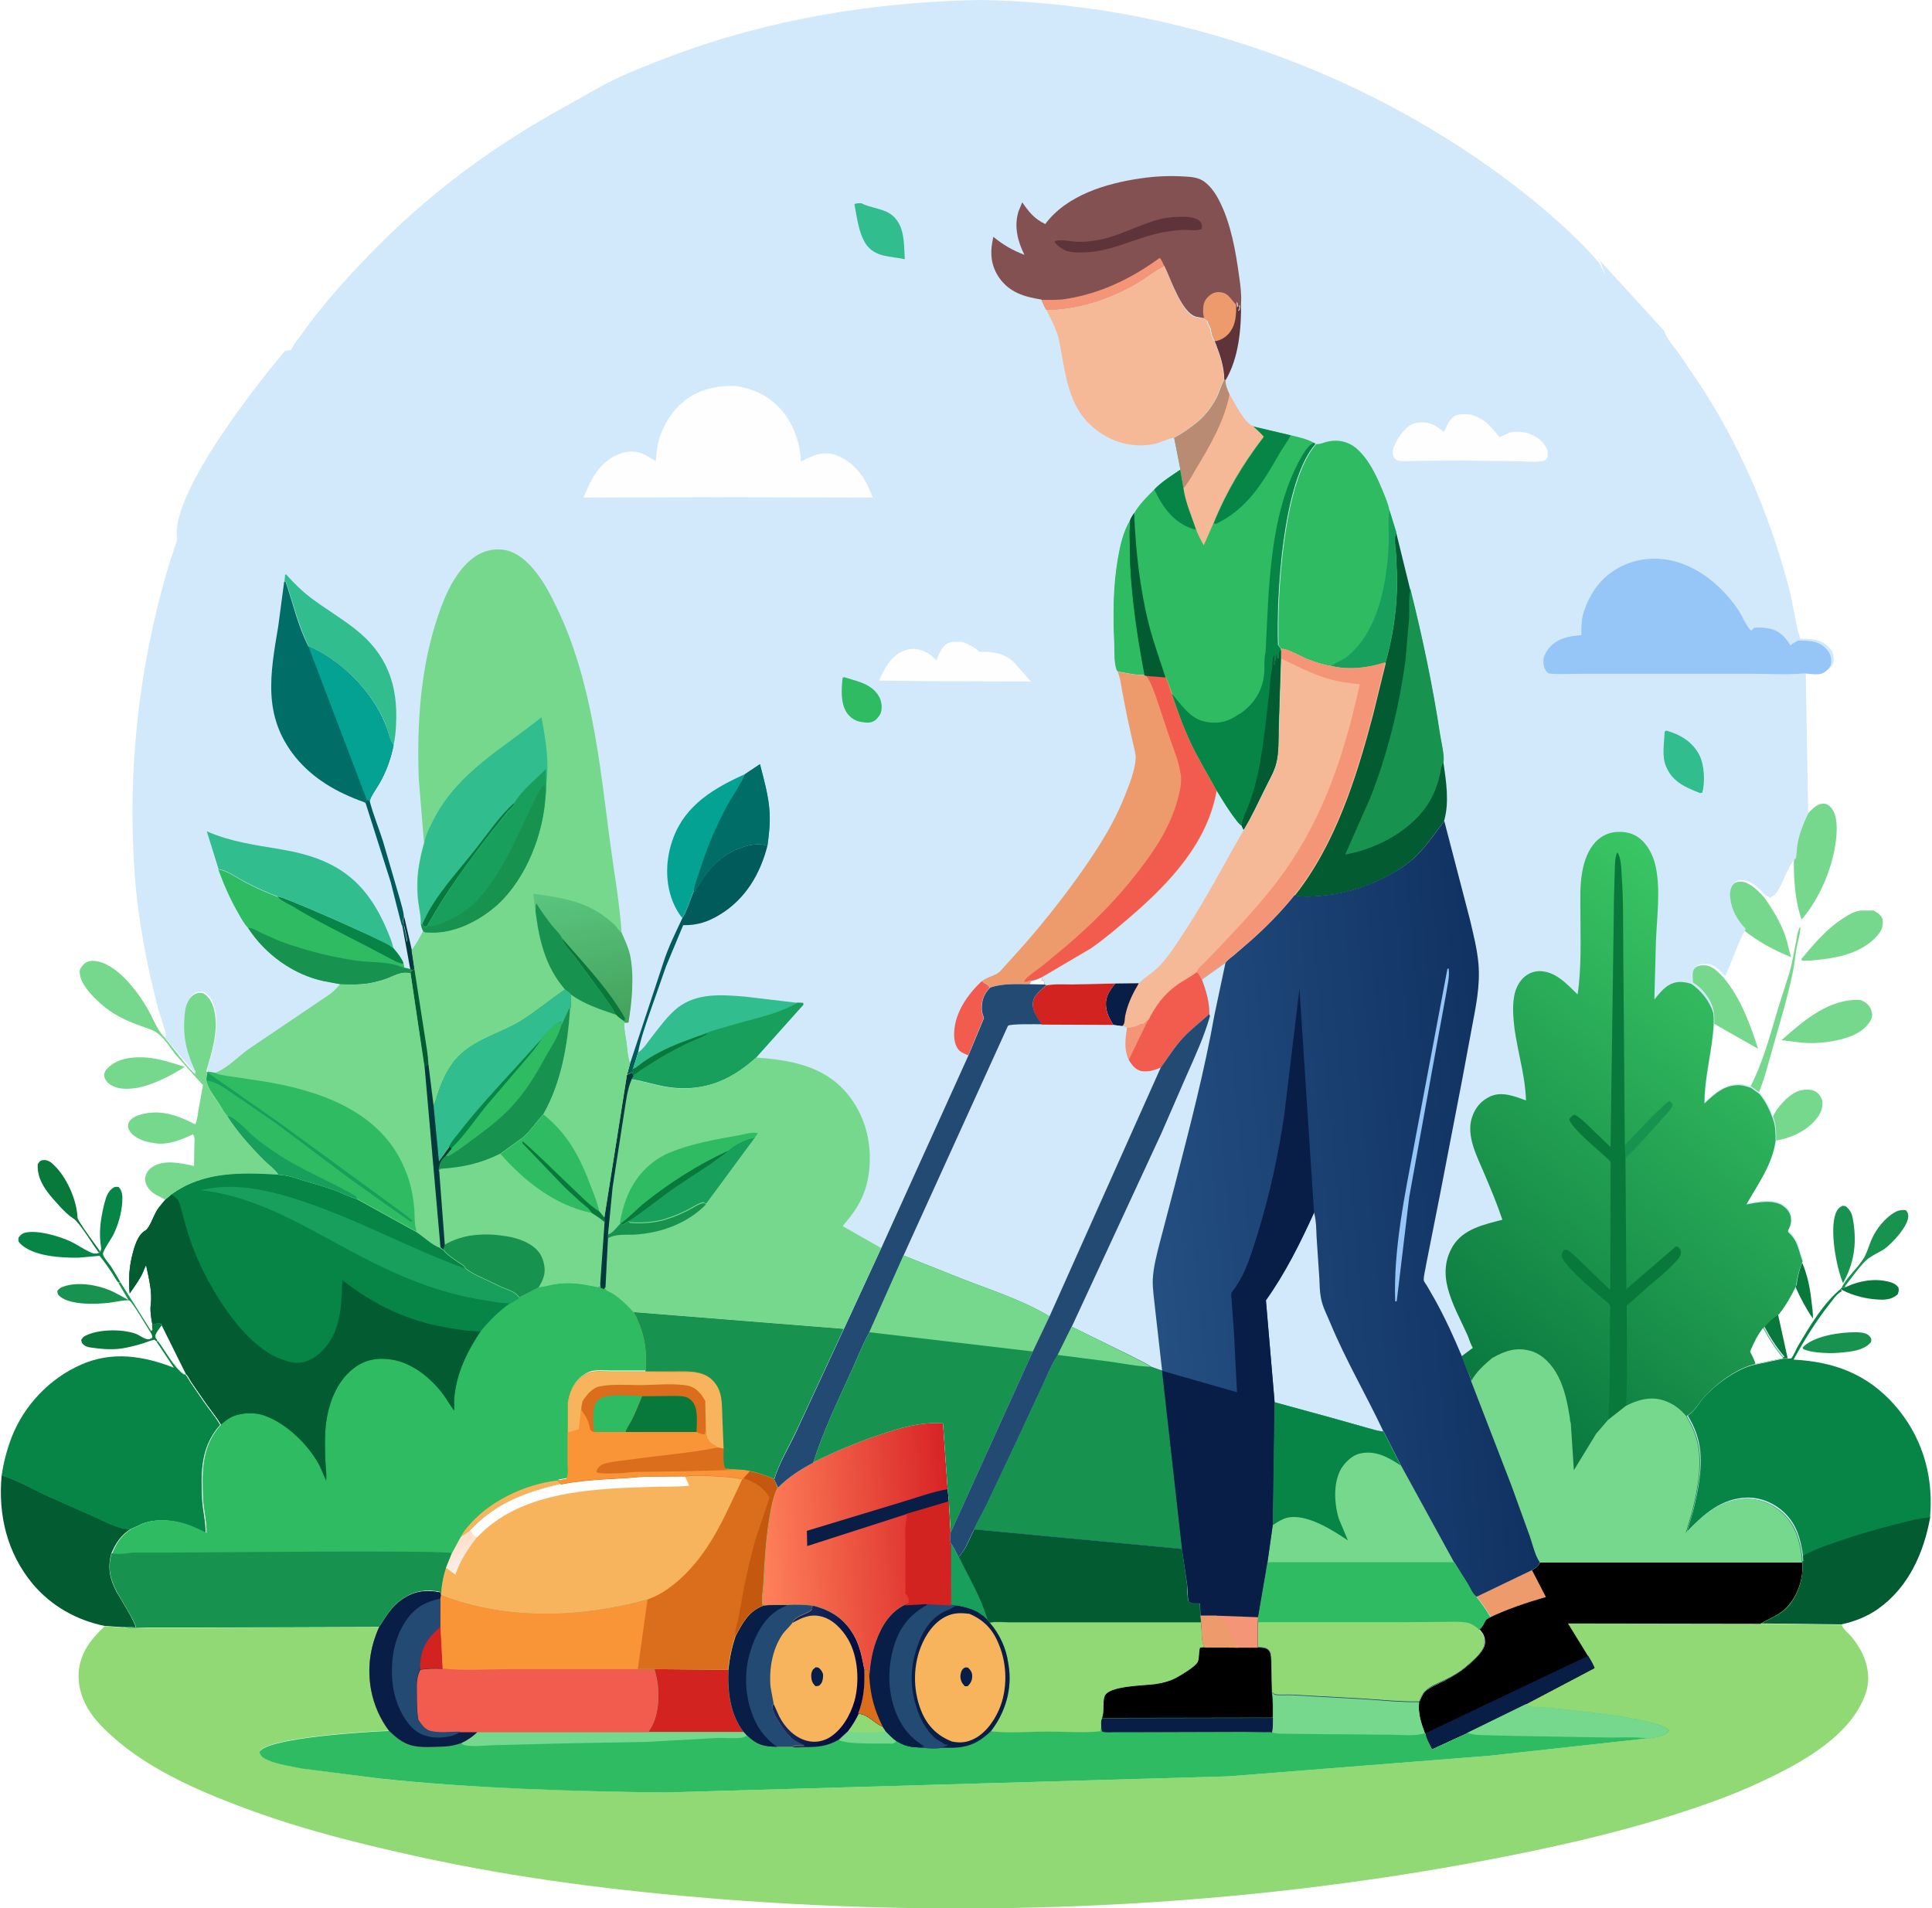 <svg width="486" height="480" version="1.1" id="Слой_1" xmlns="http://www.w3.org/2000/svg" xmlns:xlink="http://www.w3.org/1999/xlink" x="0px" y="0px"
	 viewBox="0 0 621 614" style="enable-background:new 0 0 621 614;" xml:space="preserve">
<style type="text/css">
	.st0{fill:#08793B;}
	.st1{fill:#76D88D;}
	.st2{fill:#17934F;}
	.st3{fill:#068546;}
	.st4{fill:#025B31;}
	.st5{fill:#2EBB62;}
	.st6{fill:#F8B45C;}
	.st7{fill:#189F5C;}
	.st8{fill:#FEFEFE;}
	.st9{fill:#90D974;}
	.st10{fill:#ED9B6C;}
	.st11{fill:#081E47;}
	.st12{fill:#D22320;}
	.st13{fill:url(#SVGID_1_);}
	.st14{fill:#234A73;}
	.st15{fill:#DA6E1C;}
	.st16{fill:url(#SVGID_00000047752878639186785320000010629379623642652318_);}
	.st17{fill:#F15C4F;}
	.st18{fill:#F99536;}
	.st19{fill:url(#SVGID_00000056418468345885440340000000144290814899904701_);}
	.st20{fill:#C3580E;}
	.st21{fill:#D1E9FA;}
	.st22{fill:#01393D;}
	.st23{fill:#005B5A;}
	.st24{fill:#5F333A;}
	.st25{fill:#32BD8F;}
	.st26{fill:#03A292;}
	.st27{fill:#006D67;}
	.st28{fill:#96C6F7;}
	.st29{fill:#F6B998;}
	.st30{fill:#845153;}
	.st31{fill:#F59578;}
	.st32{opacity:0.25;}
	.st33{fill:url(#SVGID_00000136413661326680688010000014151710131154456486_);}
	.st34{fill:url(#SVGID_00000006672465883057604140000009723427896378770826_);}
	.st35{fill:url(#SVGID_00000155141342692805454370000008765157581159775130_);}
</style>
<g>
	<path class="st0" d="M577.3,413.9c1.6,3.6,3.5,7.2,5.7,10.4c0.1-1.6-0.2-3.5-0.4-5.2c-0.5-4.7-1.3-8.8-3.2-13.2
		C578.4,408.2,577.5,411.5,577.3,413.9z"/>
	<path class="st0" d="M571.8,423c-1.9,1-3.4,2.7-4.9,4.3c1.8,3.4,4,6.9,6.5,9.8l1.5,0L571.8,423z"/>
	<path class="st0" d="M592.4,415.1c3.6,1.9,8.2,3,12.3,3.1c2.1,0.1,4.1-0.3,5.6-1.7c0.3-1,0.5-1.2,0.2-2.3c-0.7-0.7-1.2-1.2-2.2-1.5
		c-4.9-1.6-10.5-0.6-15,1.6c-0.5,0.2-0.6,0.3-1.1,0.2l-0.3,0.2L592.4,415.1z"/>
	<path class="st1" d="M565.4,352.1c2-4.7,3.2-9.7,4.6-14.6c2.3-8.1,4.8-16.2,6.5-24.4c0.6-2.7,0.8-5.5,1.3-8.2
		c0.4-2.2,1.2-4.5,1.2-6.8c-0.9,1.2-1.1,3.4-1.4,4.9c-0.7,3.3-1.2,6.7-2.1,9.9l-3.6,11.3c-2.6,8.6-5,18.1-9.3,26L565.4,352.1z"/>
	<path class="st2" d="M597.3,428.7l-0.9,0c-4.8,0-13.2,1.2-16.7,4.9l0.2,0.5c1.5,0.7,3.1,0.9,4.7,1.1c2.3,0.2,4.5,0.3,6.8,0.1
		c3.5-0.3,7.9-0.6,10.3-3.4c0.1-0.7,0.3-0.9-0.2-1.6C600.6,428.9,598.8,428.8,597.3,428.7z"/>
	<path class="st2" d="M593.4,414.3l0-0.5c2.1-2.6,4.3-5.9,6.7-8.2c1.6-1.5,4.1-2.5,5.9-3.7c2.5-1.7,7.9-7.6,7.7-10.7
		c-0.1-0.9-0.2-1.1-0.8-1.8c-2.1-0.2-3.3,0.4-4.9,1.6c-2.9,2.2-5.2,5.4-6.5,8.8c-0.7,1.8-1.3,3.9-2.4,5.5c-2,3.1-5.3,5.8-6.9,9.2
		C592.8,414.6,592.9,414.5,593.4,414.3z"/>
	<path class="st0" d="M51.7,426.5l-0.2-0.5c-1.1-0.5-1.7-0.1-2.9,0.2l0.1,1.8l-0.4,0.2l-0.3,0.3c0.3,0.7,0.8,1.2,0.6,2
		c-0.7,0.4-0.9,0.6-1.7,0.4c-1.3-0.3-2.5-1.4-3.8-1.8c-4.4-1.5-12-1.4-16.1,0.8c-0.6,0.3-0.9,0.7-1.2,1.3c0.2,0.9,0.2,1.1,1,1.7
		c0.8,0.6,1.9,0.7,2.8,0.8c3.4,0.5,7.1,0.7,10.5,0c2-0.4,3.9-0.9,5.8-1.5c1.2-0.4,2.3-0.9,3.5-1.1l0.6,0.6l0.3-0.4l-0.7-1.1
		C49.6,429.1,51,427.5,51.7,426.5z"/>
	<path class="st2" d="M38.4,412.6l-0.6,0.3l3.2,5.4c-2-1-4-2.3-6-3.1c-4.2-1.8-10.5-2.8-14.9-1.2c-0.9,0.3-1.4,0.6-2,1.4
		c0.1,1,0.2,1.3,1,1.9c3.5,2.7,11.6,2.4,15.8,1.9c1-0.1,5.7-1.1,6.4-0.7c1,0.5,5.7,8.6,6.7,10.1l0.3-0.3L38.4,412.6z"/>
	<path class="st2" d="M593.5,388.1l-1-0.1c-1.1,0.6-1.6,1.1-2.1,2.3c-2.1,5.3,0.1,17.3,2.3,22.6c3.5-6.3,4.4-12.3,3.4-19.3l-0.1-0.6
		l-0.1-0.6C595.6,390.5,595,389.3,593.5,388.1z"/>
	<path class="st0" d="M31.9,402.7c-1.1-1.6-7.2-9.7-7.3-10.9c-0.2-5.7-3.6-13.3-7.8-17.1c-0.9-0.9-1.9-1.5-3.2-1.4
		c-1.1,0.1-1.2,0.5-1.8,1.3c-0.3,5.2,3,9.1,6.3,12.7c1.2,1.4,2.5,2.7,3.9,3.9c0.6,0.5,1.6,1,2.1,1.6c2.7,3,4.9,7,7.4,10.3
		L31.9,402.7z"/>
	<path class="st1" d="M46.9,340.3c-4.3-0.3-9.2,0.1-12.5,3.3c-0.8,0.7-1.3,1.6-1.2,2.7c0.1,0.9,0.8,1.8,1.5,2.4
		c2.8,2.1,6.3,1.8,9.5,1.3c5.3-1.2,10.4-3.8,14.9-6.7C55,342,51.2,340.7,46.9,340.3z"/>
	<path class="st1" d="M570.5,367.1l1.3-0.2c4.2-0.8,8.4-2.7,11.4-5.8c1.7-1.8,3-3.8,2.9-6.3c-0.1-1.2-0.7-2.3-1.6-3.1
		c-1.3-1.1-2.8-1.2-4.5-1c-3.5,0.4-6.4,3.5-8.4,6.1c-0.8,1.1-1.4,2.3-1.9,3.6C570.5,362.4,570.5,364.9,570.5,367.1z"/>
	<path class="st3" d="M38.4,412.6c-1-1.8-2-3.5-3.1-5.2c-0.7-1-2.2-2.6-2.5-3.8c-0.2-1,3-5.4,3.5-6.6c1.5-3.2,2.5-6.7,2.7-10.3
		c0.1-1.8,0.1-3.3-1.1-4.7c-0.3-0.1-0.6-0.1-1-0.1c-0.8,0.1-1.5,0.8-2,1.4c-1,1.3-1.4,3-1.8,4.6c-1.1,4.5-1.7,9-0.9,13.6
		c0.1,0.6,0,0.6-0.3,1.2l-0.3,0.4c-1.2,0.5-2,0.3-3.2-0.3c-2.1-1-3.9-2.3-6-3.3c-3.5-1.7-11.4-4-15.1-2.7c-0.8,0.3-1.2,0.8-1.7,1.5
		c0,1-0.2,1.1,0.6,1.9c4.1,4.1,13.3,4.6,18.8,4.5l6.7-0.6c1.5,1.8,2.7,3.6,4,5.5c0.6,0.9,1.3,2.3,2,3.1L38.4,412.6z"/>
	<path class="st1" d="M602.6,293l-4.2,0c-2,0.2-3.8,1.3-5.5,2.4c-5.4,3.4-9.5,8.3-13.6,13.2l0.2,0.5l2.7,0l4.6-0.5
		c6.5-0.8,13.7-3,17.7-8.5c0.9-1.2,1.2-3,0.9-4.4C604.9,294.3,603.7,293.7,602.6,293z"/>
	<path class="st1" d="M554.3,314.6c-1.9-1.9-3.6-4-6.5-4c-1.3,0-2.3,0.3-3.2,1.3c-1.1,1.1-0.8,2.6-0.7,4l0,0.7c3.2,2,6,5.6,6.7,9.3
		c0.2,1.1,0.2,2.2,0.2,3.3l14.6,8.3C562.7,329.3,559.9,321.4,554.3,314.6z"/>
	<path class="st1" d="M567.4,288.8c-1.9-2-4.7-5.1-7.7-5.1c-1.1,0-1.9,0.3-2.6,1.1c-1,1.2-1.3,3-1.2,4.5c0.5,4,2.3,7.3,5,10.1
		c4.6,3.7,9.7,6.4,15.1,8.6c-0.8-2.5-1.2-5-2.1-7.5C572.4,296.4,569.9,292.5,567.4,288.8z"/>
	<path class="st1" d="M598.4,321.8c-10.2-0.6-18.3,6.6-25.5,12.9l4.8,0.6c5,0.8,11.1,0.2,15.9-1.3c3.1-0.9,6.5-2.8,8-5.7
		c0.6-1.1,0.6-2,0.2-3.2C601.2,323.4,600.1,322.5,598.4,321.8z"/>
	<path class="st1" d="M576.9,276.7c-0.1,6.1,0.4,13.5,2.5,19.2c5.9-6.9,10.1-16.9,11.1-26c0.3-3.1,0.5-7.6-1.7-10.1
		c-0.6-0.7-1.4-1.2-2.4-1.2c-2.3,0-4,2.2-5.5,3.7c-1.7,3.5-3.1,7-3.6,10.9C577.3,273.6,577,276.5,576.9,276.7z"/>
	<path class="st4" d="M620.8,488c-3.7,0.2-7.4,1.3-11,2.2c-6.4,1.6-12.7,3.4-18.9,5.6c-3.8,1.3-7.9,2.8-11.4,4.8l0.1,2.1
		c0.4,4.6-1.1,9.9-4.1,13.5c-2.6,3.3-5.9,4.2-9.3,6.2l26,0.3c4.2-0.9,8.3-2.5,11.8-5C613.8,510.8,618.8,499.5,620.8,488z"/>
	<path class="st4" d="M41.7,492c-4.1,0-7.8-2.3-11.5-3.9L14.2,481c-4.4-2.1-9.3-4.9-14-6.3c-1.2,12.7,1.7,25,10,35
		c6,7.1,14,11.6,23.1,13.5l5.9,0.4c1-0.3,2.9,0,4.1,0.1c0.1-1.4-5-9.5-6.1-11.4c-2.2-4.1-3-7.9-1.7-12.5C37,496.4,38.6,494,41.7,492
		z"/>
	<path class="st1" d="M52.6,333.8l-0.3-0.3c-2.3-2.5-3.4-5.9-5.1-8.8c-3.2-5.6-10.2-15.1-17.4-15.5c-1.1-0.1-2.2,0.2-3.1,1
		c-0.7,0.7-1.4,1.5-1.4,2.5c0,3.8,4.1,7.9,6.7,10.2c3.7,3.4,7.9,5.4,12.6,7.1c1.8,0.7,3.9,1.2,5.5,2.3c2.2,1.4,4.4,4.9,6,7l8.5,9.5
		l0.4,0.3l-1.5,8.2c-0.2,1.4-0.4,3.2-1,4.5c-5.7-2.9-11.3-5-17.8-3.1c-1.3,0.4-3,1.2-3.6,2.5c-0.4,0.9-0.3,1.8,0.2,2.6
		c1.2,2.1,4.3,3.4,6.6,3.8l1.2,0.2l0.6,0.1c4.2,0.6,8.4-1.2,12.1-2.9c0.7,1.1,0.4,2.4,0.4,3.7l-0.1,6.5c-4-0.9-9.7-2.2-13.4,0.3
		c-1.3,0.9-2,1.9-2.3,3.3c-0.3,1.3,0.5,3,1.4,4c1.4,1.7,3.2,2.1,5,3.2c0.7-0.4,1.3-1.1,1.9-1.6c10.2-7.5,22.5-7.1,34.5-6.4
		c-0.2-1-3.5-3.7-4.5-4.6c-4.3-4.2-8.7-9.2-11.9-14.3l-0.2-0.1c-0.8-0.8-1.6-2.3-2.2-3.3c-1.5-2.3-4-5.3-4.4-8l0.3-2.4l0.1-0.4
		l-0.4-0.1c1.9-6.4,4.4-14.2,2.3-20.8c-0.6-1.8-1.5-3.3-3.1-4.3c-0.6-0.3-1.8-0.3-2.4,0c-1.6,0.6-2.6,2.1-3.2,3.7
		c-0.6,1.5-0.7,3.2-0.8,4.8c-0.5,6.5,1,11.7,3.8,17.5c-1.4-1.1-2.5-2.6-3.7-3.9L52.6,333.8z"/>
	<path class="st3" d="M50.4,431.4l-0.3,0.4l5.5,8.3c-9.8-3.8-19.8-5.4-29.8-1c-10.1,4.4-18.4,13.1-22.4,23.4c-1.5,4-2.6,8-3.2,12.3
		c4.7,1.3,9.5,4.2,14,6.3l15.9,7.1c3.7,1.6,7.4,3.9,11.5,3.9l3.9-1.8c5.1-2,11.7-1,16.6,1.3l3.7,1.7c0.1-3.4-0.9-7.3-1.1-10.8
		c-0.4-8.8-0.5-17,5.8-24c-1.5-2.6-3.6-5-5.3-7.5l-4.4-6.4c-0.5-0.8-0.9-1.6-1.5-2.3l-0.6-0.1C55.4,439.7,53,434.8,50.4,431.4z"/>
	<path class="st3" d="M592,414.7c-5.7,4.8-9.8,11.7-13.6,18.1c-0.8,1.3-1.3,2.9-2.2,4.1c-0.3,0.4-0.7,0.2-1.2,0.3l-1.5,0l-9,1.9
		c-5.7,1.1-12.9,6.4-16.7,10.7c-1.7,2-3.1,4.8-5.6,6c1.8,3.1,3.1,5.8,3.8,9.4c1.4,6.8-0.3,15.2-2,21.9l-1.9,6.4
		c5.3-5.6,11.1-10.8,19.3-11c4.5-0.1,9.1,1.9,12.3,5.1c3.8,3.8,4.9,8.2,5.7,13.3c3.5-2.1,7.5-3.5,11.4-4.8c6.3-2.2,12.5-4,18.9-5.6
		c3.6-0.9,7.3-2,11-2.2l0.1-1.4c0.9-12.9-3-25.2-11.6-34.9c-8.8-9.9-19.4-13.8-32.4-14.5c3.4-6.2,7.1-12.2,11.5-17.8
		c1.1-1.4,2.4-3.4,4-4.2L592,414.7z"/>
	<path class="st5" d="M89.3,378c-12-0.7-24.3-1.1-34.5,6.4c-0.6,0.5-1.2,1.2-1.9,1.6c-1,1.2-2,2.3-2.8,3.6c-1,1.6-2.3,5.6-3.7,6.4
		c-2.4,1.3-3.5,5.2-4.1,7.6c-1.1,4.3-1.3,8.2-0.9,12.6c1.5-2.2,3.2-4.4,4.3-6.9c0.2-0.4,0.7-2,1-2.1c0.8,3.9,2,8.4,1.5,12.4
		c-0.3,2.1,0.1,4.5,0.5,6.6c1.2-0.3,1.8-0.6,2.9-0.2l0.2,0.5c-0.7,1-2.1,2.6-2,3.8l0.7,1.1c2.6,3.4,5,8.3,8.5,10.7l0.6,0.1
		c0.7,0.7,1,1.5,1.5,2.3l4.4,6.4c1.7,2.5,3.8,4.9,5.3,7.5c-6.3,6.9-6.2,15.1-5.8,24c0.2,3.5,1.2,7.3,1.1,10.8l-3.7-1.7
		c-4.9-2.3-11.5-3.2-16.6-1.3l-3.9,1.8c-3.1,2-4.7,4.4-6.1,7.8c-1.4,4.6-0.5,8.4,1.7,12.5c1,1.9,6.2,10,6.1,11.4
		c-1.1,0-3-0.3-4.1-0.1c2.4,0.5,5.2,0.1,7.7,0.1l14.9,0l59.7-0.2c2.3-3.5,4.1-6.8,7.7-9.2c3.7-2.5,7.7-3,12-2.1l0.3,0.9l0.1,0
		c0.1-2.9,0.6-6,1.6-8.8l1.8-4.5l2.9-5.5c1.1-0.6,2.2-1.3,3.1-2.2c8.3-8.7,17.6-12.1,29-14.8l-1-1.2l2.8-0.5
		c0.7-1.2,0.4-3.3,0.4-4.8l0-10.1l0-9.7c0.5-2.8,1.4-5.3,3.4-7.3c1-1,2.3-1.9,3.7-2.4c1.9-0.6,4.2-0.3,6.1-0.3l11.8,0
		c0.5-7.4-0.4-12.6-3.8-19.1c-2.1-2.2-4.1-4.5-6.8-6c-0.4-0.3-1.8-0.8-2-1.1c-0.2-0.3-0.2-0.7-0.4-1l-0.6,0.6l-1-0.4l-0.1-1.3
		l-0.4,1.2c-5.1-1-8.7-1.8-13.9-1c-1.8,0.3-3.7,0.9-5.5,1l-6.1,3.4c-1.1-1.9-3.6-2.4-5.5-3.3l-6.3-3c-1.9-0.8-3.7-1.8-5.4-3
		c-0.5-1-1.3-1.4-2.2-2c-1.8-1.2-3.9-2.4-5.1-4.2l-0.9-0.7c-2.5-0.7-5.4-3.6-7.6-5.1l-19-10.5c-2.6-0.8-5.1-2-7.6-3
		c-3.3-1.2-6.7-2.1-10-3.1C94.5,379,92,378.1,89.3,378z"/>
	<path class="st6" d="M179,476.4c-10.5,1.2-22.3,6.8-29,15.1c-0.8,0.9-1.5,2-2.1,3c1.1-0.6,2.2-1.3,3.1-2.2
		c8.3-8.7,17.6-12.1,29-14.8L179,476.4z"/>
	<path class="st2" d="M35.6,499.8c-1.4,4.6-0.5,8.4,1.7,12.5c1,1.9,6.2,10,6.1,11.4c-1.1,0-3-0.3-4.1-0.1c2.4,0.5,5.2,0.1,7.7,0.1
		l14.9,0l59.7-0.2c2.3-3.5,4.1-6.8,7.7-9.2c3.7-2.5,7.7-3,12-2.1l0.3,0.9l0.1,0c0.1-2.9,0.6-6,1.6-8.8l1.8-4.5
		c-2.5-1.1-82.9-0.2-91.7-0.2l-11,0C40.1,499.9,37.6,500.3,35.6,499.8z"/>
	<path class="st3" d="M89.3,378c-12-0.7-24.3-1.1-34.5,6.4c-0.6,0.5-1.2,1.2-1.9,1.6c-1,1.2-2,2.3-2.8,3.6c-1,1.6-2.3,5.6-3.7,6.4
		c-2.4,1.3-3.5,5.2-4.1,7.6c-1.1,4.3-1.3,8.2-0.9,12.6c1.5-2.2,3.2-4.4,4.3-6.9c0.2-0.4,0.7-2,1-2.1c0.8,3.9,2,8.4,1.5,12.4
		c-0.3,2.1,0.1,4.5,0.5,6.6c1.2-0.3,1.8-0.6,2.9-0.2l0.2,0.5c-0.7,1-2.1,2.6-2,3.8l0.7,1.1c2.6,3.4,5,8.3,8.5,10.7l0.6,0.1
		c0.7,0.7,1,1.5,1.5,2.3l4.4,6.4c1.7,2.5,3.8,4.9,5.3,7.5c1.1-1,2.4-2,3.7-2.6c3-1.3,7.4-1.4,10.5-0.2c6.6,2.4,13.2,8.7,16.7,14.6
		c1.2,1.9,1.9,4.1,2.9,6.2c0.2-1.8-0.1-3.8-0.2-5.7c-0.2-3.9-0.3-8.2,0.1-12.1c0.8-6.9,3.4-14.1,9.1-18.4c3.7-2.8,7.7-3.4,12.2-2.7
		c6.6,1.1,12.5,5.9,16.4,11.1c1.3,1.7,2.3,3.6,3.6,5.3c0-1.9-0.1-3.7,0.2-5.6l0.1-0.6c1-7,4.3-13.5,8.2-19.3l0,0
		c2.9-3.5,5.9-6.5,9.7-9.2l3-1.8c-1.1-1.9-3.6-2.4-5.5-3.3l-6.3-3c-1.9-0.8-3.7-1.8-5.4-3c-0.5-1-1.3-1.4-2.2-2
		c-1.8-1.2-3.9-2.4-5.1-4.2l-0.9-0.7c-2.5-0.7-5.4-3.6-7.6-5.1l-19-10.5c-2.6-0.8-5.1-2-7.6-3c-3.3-1.2-6.7-2.1-10-3.1
		C94.5,379,92,378.1,89.3,378z"/>
	<path class="st7" d="M149.6,408.3c-16.9-6.1-32.6-14.7-49.5-20.7c-11.1-3.9-24.1-7.6-35.8-4.6c18.9,2.1,34.6,12.5,51.1,21.1
		c11.7,6.1,24.2,11.5,37.3,13.8c3.6,0.6,7.6,1.5,11.3,1.5l3-1.8c-1.1-1.9-3.6-2.4-5.5-3.3l-6.3-3
		C153.1,410.5,151.3,409.5,149.6,408.3z"/>
	<path class="st4" d="M54.8,384.4c-0.6,0.5-1.2,1.2-1.9,1.6c-1,1.2-2,2.3-2.8,3.6c-1,1.6-2.3,5.6-3.7,6.4c-2.4,1.3-3.5,5.2-4.1,7.6
		c-1.1,4.3-1.3,8.2-0.9,12.6c1.5-2.2,3.2-4.4,4.3-6.9c0.2-0.4,0.7-2,1-2.1c0.8,3.9,2,8.4,1.5,12.4c-0.3,2.1,0.1,4.5,0.5,6.6
		c1.2-0.3,1.8-0.6,2.9-0.2l0.2,0.5c-0.7,1-2.1,2.6-2,3.8l0.7,1.1c2.6,3.4,5,8.3,8.5,10.7l0.6,0.1c0.7,0.7,1,1.5,1.5,2.3l4.4,6.4
		c1.7,2.5,3.8,4.9,5.3,7.5c1.1-1,2.4-2,3.7-2.6c3-1.3,7.4-1.4,10.5-0.2c6.6,2.4,13.2,8.7,16.7,14.6c1.2,1.9,1.9,4.1,2.9,6.2
		c0.2-1.8-0.1-3.8-0.2-5.7c-0.2-3.9-0.3-8.2,0.1-12.1c0.8-6.9,3.4-14.1,9.1-18.4c3.7-2.8,7.7-3.4,12.2-2.7
		c6.6,1.1,12.5,5.9,16.4,11.1c1.3,1.7,2.3,3.6,3.6,5.3c0-1.9-0.1-3.7,0.2-5.6l0.1-0.6c1-7,4.3-13.5,8.2-19.3c-3.4,0-7-0.5-10.3-1.1
		c-13.1-2.2-23.7-7.2-34.2-15.4c-0.2,6.6-0.3,13.7-3.8,19.4c-2,3.3-5.2,6.3-9.1,7.1c-1.9,0.4-4-0.1-5.8-0.7
		c-13-4.1-24.2-23.3-29-35.3c-1.4-3.5-2.4-7-3.4-10.6c-0.5-1.8-0.9-3.9-1.7-5.6C56.4,385.4,55.5,384.9,54.8,384.4z"/>
	<path class="st8" d="M51.7,426.5c-0.7,1-2.1,2.6-2,3.8l0.7,1.1c2.6,3.4,5,8.3,8.5,10.7l0.6,0.1L51.7,426.5z"/>
	<path class="st9" d="M579.6,502.8l-84.6,0c-0.3,1.4-1.2,1.7-2.4,2.5l-18.1,8.7c1.5,2.1,3.3,4.3,4.5,6.6c-1.1,0.4-1.5,0.9-2,1.9
		l-0.2,0.5c-0.4,0.7-0.7,1.1-1.4,1.6c1.2,1.5,1.9,2.5,1.8,4.5c-0.2,2.6-3.7,5.6-5.6,7.2c-2.2,1.8-4.5,3.2-7,4.5c-2,1-4.7,2-6.4,3.6
		c-0.9,0.9-1.4,2.2-2,3.4c-0.3,3.6,0.7,6.6,1.8,10l0.3,0c0.2,1.7,1.4,3.6,2.1,5.1l11.3-5.2l18.8-9.2c2.2,1.3,5.7,0.9,8.3,1.1
		c5.5,0.6,35.3,3.3,37.8,7.3c-1.1,1.6-4.1,2.1-6,2.5c-0.6,0.1-0.4,0.1-1,0l-51,5.6l-83.8,6.6l-181.4,5.2
		c-30.6-0.5-61.3-1.3-91.8-4.5L96.9,569c-3.6-0.6-7.9-1.3-11.2-2.8c-1.2-0.5-2.2-1.2-2.6-2.4c0.2-0.3,0.2-0.4,0.4-0.6
		c4-4.2,34.5-6.1,41.3-6.3c-2.9-3.8-4.9-8.4-5.8-13.1c-1.3-7-0.4-13.7,2.5-20.2l-59.7,0.2l-14.9,0c-2.5,0-5.2,0.3-7.7-0.1l-5.9-0.4
		c-3,3-5.7,5.8-7.2,9.8c-1.9,5.1-1.4,10,0.9,14.9c1.9,4.1,5.1,7.4,8.4,10.4c12.9,11.7,30,18.7,46.2,24.6
		c17.2,6.2,35.1,10.6,52.9,14.5c31.9,7,64.3,11,96.8,13.6c82.4,6.4,166.3,2.8,247.6-12.7c19.3-3.7,38.3-7.9,57.1-13.7
		c10.5-3.3,21.1-6.9,31.1-11.7c12.3-5.8,28.2-14.4,32.9-28.1c2.2-6.4-0.3-13-4.4-18c-0.9-1.2-2.7-2.4-3.2-3.8l-0.1-0.3l-26-0.3
		c3.4-2,6.7-2.9,9.3-6.2C578.4,512.7,580,507.4,579.6,502.8z"/>
	<path d="M579.6,502.8l-84.6,0c-0.3,1.4-1.2,1.7-2.4,2.5l-18.1,8.7c1.5,2.1,3.3,4.3,4.5,6.6c-1.1,0.4-1.5,0.9-2,1.9l-0.2,0.5
		c-0.4,0.7-0.7,1.1-1.4,1.6c1.2,1.5,1.9,2.5,1.8,4.5c-0.2,2.6-3.7,5.6-5.6,7.2c-2.2,1.8-4.5,3.2-7,4.5c-2,1-4.7,2-6.4,3.6
		c-0.9,0.9-1.4,2.2-2,3.4c-0.3,3.6,0.7,6.6,1.8,10l0.3,0c0.2,1.7,1.4,3.6,2.1,5.1l11.3-5.2l18.8-9.2l22.2-11.7
		c-0.6-1.4-1.3-2.7-2.1-4l-6.4-10.4l61.9,0.1c3.4-2,6.7-2.9,9.3-6.2C578.4,512.7,580,507.4,579.6,502.8z"/>
	<path class="st10" d="M492.6,505.2l-18.1,8.7c1.5,2.1,3.3,4.3,4.5,6.6c5.6-2.7,12.2-4.9,18.1-6.6L492.6,505.2z"/>
	<path class="st11" d="M510.7,532.8l-52.3,24.9c0.2,1.7,1.4,3.6,2.1,5.1l11.3-5.2l18.8-9.2l22.2-11.7
		C512.2,535.3,511.5,534.1,510.7,532.8z"/>
	<path class="st5" d="M271.3,427.6l-67.7-5.4c3.4,6.6,4.3,11.7,3.8,19.1l-11.8,0c-1.9,0-4.3-0.3-6.1,0.3c-1.4,0.4-2.7,1.3-3.7,2.4
		c-2.1,2-2.9,4.5-3.4,7.3l0,9.7l0,10.1c0,1.5,0.3,3.5-0.4,4.8l-2.8,0.5l1,1.2c-11.4,2.7-20.8,6.1-29,14.8c-0.9,0.8-2,1.6-3.1,2.2
		L145,500l-1.8,4.5c-0.9,2.7-1.5,5.9-1.6,8.8l-0.1,0l-0.3-0.9c-4.4-0.9-8.3-0.4-12,2.1c-3.6,2.4-5.4,5.7-7.7,9.2
		c-2.9,6.5-3.8,13.2-2.5,20.2c0.9,4.7,2.9,9.3,5.8,13.1c-6.8,0.2-37.2,2.1-41.3,6.3c-0.2,0.2-0.3,0.3-0.4,0.6
		c0.5,1.3,1.4,1.9,2.6,2.4c3.3,1.5,7.6,2.1,11.2,2.8l24.8,3.2c30.5,3.2,61.1,4.1,91.8,4.5l181.4-5.2l83.8-6.6l51-5.6
		c0.6,0.1,0.4,0.1,1,0c1.9-0.4,4.9-0.8,6-2.5c-2.5-4-32.3-6.7-37.8-7.3c-2.6-0.3-6,0.2-8.3-1.1l-18.8,9.2l-11.3,5.2
		c-0.7-1.5-2-3.5-2.1-5.1l-0.3,0c-1.2-3.4-2.2-6.3-1.8-10c-5.9,0-11.7-0.6-17.6-0.9l-23.4-1.3c-1.2-0.1-4.6,0.2-5.5-0.2
		c-0.3-0.1-0.5-0.4-0.8-0.6l-0.2-9.7c-0.1-1.1,0-2.6-0.6-3.5c-0.9-1.3-2.3-1.2-3.8-1.3l-6.2,0l-11-0.1c-1-1.8-0.9-5.8-1-7.9
		l-0.2-2.3l-0.2-3.8c-0.9,0-2.5,0.1-3.3-0.4c-0.1-0.1-0.2-0.1-0.3-0.2c-0.5-1-0.4-4.1-0.5-5.4l-1.7-11.6l-66.9-6.3
		c-1.4,2.7-2.8,6.7-5,8.8c-0.7-1.5-1.4-3-2.5-4.4c-0.2-1.1-0.1-2.2-0.1-3.3l-0.6-10.2l-0.4-3.9l-1.5-21.3
		c-7.3-0.5-13.9,1.5-20.7,3.8c-7.3,2.5-14.2,5.3-21,8.7l-0.1,0.2c-4.3,2.3-7.8,4.5-11.3,8l-1.2-2.6c1.6-5.1,4.5-10,6.8-14.8
		L271.3,427.6z"/>
	<path class="st1" d="M275.8,551.4c-1,2-2.1,3.9-3.5,5.7l-2.9,2.7c2.7,1.7,13.6,1.1,17.4,1.3c0.5-0.2,0.9-0.4,1.3-0.7
		c-1.3-0.9-2.3-2.1-3.5-3.2l-1-1.5C280.7,554.3,279.4,551.7,275.8,551.4z"/>
	<path class="st9" d="M275.8,551.4c-1,2-2.1,3.9-3.5,5.7c3.7,0.6,8.7,0.6,12.4,0l-1-1.5C280.7,554.3,279.4,551.7,275.8,551.4z"/>
	<path class="st11" d="M409.3,552.8l-55,0.1c-0.5,0.9-0.4,2-0.3,3.1l0.3,1.2c1.2,0.4,2.8,0.2,4.1,0.2l7.4,0l34.4-0.1l6.4,0.1
		c0.7,0,1.9-0.1,2.5,0.1C409.3,555.9,409.2,554.3,409.3,552.8z"/>
	<path class="st1" d="M238.9,557.3l-30.6,0l-55.1,0c-1.5,1.5-3.2,2.6-5.1,3.5c0.3,0.3,0.3,0.6,0.8,0.7c2.6,0.7,6.1,0.2,8.9,0.1
		l23.6-0.6l26.7-0.5l21.5-1.2c2.8-0.2,5.8,0.2,8.6-0.1c0.7-0.1,1.3-0.4,1.9-0.7L238.9,557.3z"/>
	<path class="st1" d="M490.6,548.4l-18.8,9.2c2.5,0.9,5.1,0.7,7.7,0.8l7.9,0.2l29.4,0.5c4.2,0.1,8.7-0.3,12.8,0.3
		c0.6,0.1,0.4,0.1,1,0c1.9-0.4,4.9-0.8,6-2.5c-2.5-4-32.3-6.7-37.8-7.3C496.3,549.2,492.8,549.7,490.6,548.4z"/>
	<path class="st12" d="M234,537.3l-23.7-0.2l0.6,2.5c1.1,4.7,0.9,12.1-1.8,16.4l-0.8,1.3l30.6,0C234.5,551.6,233.7,544.2,234,537.3z
		"/>
	<path class="st1" d="M456.3,547.6c-5.9,0-11.7-0.6-17.6-0.9l-23.4-1.3c-1.2-0.1-4.6,0.2-5.5-0.2c-0.3-0.1-0.5-0.4-0.8-0.6
		c0.4,2.7,0.3,5.5,0.3,8.2c0,1.6,0,3.2-0.3,4.7c1.6,0.5,3.4,0.4,5.1,0.4l8.6,0.1l24.4,0.2c3.1,0,8.2,0.6,11.1-0.5
		C456.9,554.2,455.9,551.3,456.3,547.6z"/>
	<path d="M404.3,530.1l-6.2,0l-11-0.1l-1.4,0.2c-0.4,1.4-0.2,2.9-0.6,4.3c-0.5,1.6-5.6,4.6-7.1,5.4c-2,1-4.3,1.6-6.6,2
		c-3.5,0.5-15.3,0.5-16.4,4c-0.7,2.1,0,4.8-0.8,6.9l55-0.1c0-2.7,0.1-5.5-0.3-8.2l-0.2-9.7c-0.1-1.1,0-2.6-0.6-3.5
		C407.2,530.1,405.8,530.2,404.3,530.1z"/>
	<path class="st6" d="M261.4,516.7c-2.7-0.3-5.7-0.5-8.4-0.2c-2.5,0-5.2-0.1-7.7,0.2c-4.8,1.8-6.7,5.6-8.9,9.8
		c-1.2,3.6-1.9,7-2.3,10.8c-0.3,6.9,0.5,14.3,4.8,19.9l1.1,1.2c3.3,3.1,5.2,3.6,9.7,3.7l5.1,0c1.1,0.2,2.6,0,3.7,0
		c4.3,0,7.2-0.2,11.1-2.4l2.9-2.7c1.4-1.8,2.5-3.6,3.5-5.7c1.8-4.5,2.2-9.3,2-14.1c-0.8-4-1.4-7.6-3.4-11.1
		C271.3,520.9,267.3,518.2,261.4,516.7z"/>
	<path class="st11" d="M263,536.6l-0.9-0.1l-0.9,0.8c-0.3,0.6-0.5,1.1-0.5,1.8c0,1.5,0.3,2.5,1.4,3.5c0.9-0.1,1.2,0,1.8-0.9
		c0.5-0.6,0.7-2.2,0.6-3C264.2,537.8,263.8,537.2,263,536.6z"/>
	
		<linearGradient id="SVGID_1_" gradientUnits="userSpaceOnUse" x1="674.61" y1="-589.919" x2="714.178" y2="-581.772" gradientTransform="matrix(-0.5 0 0 -0.5 614.75 248.445)">
		<stop  offset="0" style="stop-color:#000537"/>
		<stop  offset="1" style="stop-color:#14265A"/>
	</linearGradient>
	<path class="st13" d="M277.8,537.3c-0.8-4-1.4-7.6-3.4-11.1c-3.1-5.3-7.1-7.9-13-9.5l-0.6,0.6l0.1,0.7c-1.1,1.1-3.4,1.6-4.8,2.6
		l-0.3,0.2c-0.6,0.4-0.9,0.8-1.1,1.4c2.9-1.6,5.6-2.9,9-2.1c3.8,0.8,6.9,4.1,8.8,7.3c3.3,5.6,3.8,13.8,2.1,20
		c-1.3,4.5-4.1,9.4-8.2,11.8c-2.3,1.3-4.8,1.6-7.3,0.9c-3.9-1.1-6.9-4.3-8.7-7.8l-1.8-4c-0.4,0.6-0.5,0.5-0.4,1.3
		c0.3,1.6,1.5,3.7,2.4,5l1,1.5c1.6,2.4,3.4,4.1,6,5.2c0.6,0.2,0.3,0.1,0.9,0.5c-1.3,0.1-2.5-0.1-3.7,0.1l0,0.3c1.1,0.2,2.6,0,3.7,0
		c4.3,0,7.2-0.2,11.1-2.4l2.9-2.7c1.4-1.8,2.5-3.6,3.5-5.7C277.7,546.9,278,542.1,277.8,537.3z"/>
	<path class="st14" d="M261.4,516.7c-2.7-0.3-5.7-0.5-8.4-0.2c-2.5,0-5.2-0.1-7.7,0.2c-4.8,1.8-6.7,5.6-8.9,9.8
		c-1.2,3.6-1.9,7-2.3,10.8c-0.3,6.9,0.5,14.3,4.8,19.9l1.1,1.2c3.3,3.1,5.2,3.6,9.7,3.7l5.1,0l0-0.3c1.2-0.3,2.4,0,3.7-0.1
		c-0.6-0.4-0.4-0.3-0.9-0.5c-2.7-1.1-4.4-2.8-6-5.2l-1-1.5c-1-1.4-2.1-3.4-2.4-5c-0.1-0.8,0-0.7,0.4-1.3l-1-5.4
		c-0.5-5.8,0.6-12.3,4-17.1c0.9-1.2,2-2.1,2.9-3.3l0.2-0.3c0.3-0.7,0.5-1,1.1-1.4l0.3-0.2c1.4-1,3.7-1.5,4.8-2.6l-0.1-0.7
		L261.4,516.7z"/>
	<path class="st11" d="M253,516.5c-2.5,0-5.2-0.1-7.7,0.2c-4.8,1.8-6.7,5.6-8.9,9.8c-1.2,3.6-1.9,7-2.3,10.8
		c-0.3,6.9,0.5,14.3,4.8,19.9l1.1,1.2c3.3,3.1,5.2,3.6,9.7,3.7c-2.6-1.8-4.9-4.3-6.4-7c-3.9-7.2-4.6-16.3-2.1-24
		c1.4-4.6,4-9.7,8-12.5C250.3,517.7,251.7,517.2,253,516.5z"/>
	<path class="st9" d="M386.1,522.1l-49.2,0l-12.4,0c-2,0-4.4-0.3-6.3,0.1c3.2,3.8,5.2,8.1,5.9,13l0.1,0.6c1.2,7.5-0.9,14.9-5.4,20.9
		l-0.3,0.4c5.9,0.7,12.5,0.1,18.5,0.1c5.4,0,11.3,0.5,16.7-0.1l0.3-1.2c0-1-0.2-2.1,0.3-3.1c0.8-2.1,0.1-4.8,0.8-6.9
		c1.1-3.5,12.9-3.5,16.4-4c2.2-0.3,4.6-0.9,6.6-2c1.5-0.8,6.7-3.8,7.1-5.4c0.4-1.4,0.2-2.9,0.6-4.3l1.4-0.2
		C386.2,528.3,386.3,524.3,386.1,522.1z"/>
	<path class="st11" d="M297.5,516l-6.5,0.4c-4.9,2.3-7.6,6.8-9.4,11.7c-1.4,3.8-1.9,7.5-2.2,11.6l-0.3-2.3l-1.3-0.1
		c0.2,4.8-0.2,9.6-2,14.1c3.5,0.4,4.8,2.9,7.9,4.2l1,1.5c1.1,1.1,2.2,2.3,3.5,3.2c1.9,1.1,3.6,1.8,5.9,1.9c2.6,0.3,6.4,0.6,8.9,0.2
		l0.9,0c6.4,0.2,9.9-0.9,14.6-5.3l0.3-0.4c4.5-6,6.6-13.4,5.4-20.9l-0.1-0.6c-0.7-4.9-2.7-9.2-5.9-13l-0.9-1.1
		c-2.6-2.7-5.5-3.7-9.1-4.4l-2.5-0.3L297.5,516z"/>
	<path class="st14" d="M297.5,516l-6.5,0.4c-4.9,2.3-7.6,6.8-9.4,11.7c-1.4,3.8-1.9,7.5-2.2,11.6l-0.3-2.3l-1.3-0.1
		c0.2,4.8-0.2,9.6-2,14.1c3.5,0.4,4.8,2.9,7.9,4.2l1,1.5c1.1,1.1,2.2,2.3,3.5,3.2c1.9,1.1,3.6,1.8,5.9,1.9c2.6,0.3,6.4,0.6,8.9,0.2
		l0.4-0.4c0.7-0.1,0.8-0.1,1.4-0.6h-1.1c-0.8-0.8-2-1.2-2.9-1.9c-2.2-1.7-4.4-5.2-5.4-7.8c-2.9-7.3-3.2-14.3-0.6-21.8
		c1.6-4.6,3.7-8.3,7.9-10.9c1-0.6,2.2-0.9,3.2-1.5c0.9-0.6,1.2-0.7,2.2-0.8l-2.5-0.3L297.5,516z"/>
	<path class="st11" d="M297.5,516l-6.5,0.4c-4.9,2.3-7.6,6.8-9.4,11.7c-1.4,3.8-1.9,7.5-2.2,11.6l-0.3-2.3l-1.3-0.1
		c0.2,4.8-0.2,9.6-2,14.1c3.5,0.4,4.8,2.9,7.9,4.2l1,1.5c1.1,1.1,2.2,2.3,3.5,3.2c1.9,1.1,3.6,1.8,5.9,1.9c1,0,2,0.2,2.9-0.3
		c-3.2-1.9-5.7-4.4-7.5-7.6c-4.1-7.2-4.6-16.3-2.3-24.2c1.8-6.3,5.1-10.5,10.8-13.7L297.5,516z"/>
	<path class="st15" d="M279.4,539.7l-0.3-2.3l-1.3-0.1c0.2,4.8-0.2,9.6-2,14.1c3.5,0.4,4.8,2.9,7.9,4.2
		C281,550.2,279.8,545.8,279.4,539.7z"/>
	<path class="st6" d="M311.6,519.3c-2.5-0.3-4.8-0.4-7.2,0.7c-4.1,1.8-6.9,6-8.5,10.1c-2.6,6.7-2.4,14.8,0.6,21.4
		c2,4.3,5.1,7.2,9.5,8.9c2,0.4,3.9,0.4,5.8-0.3c4.4-1.6,7.5-5.8,9.3-9.9c2.8-6.4,2.7-14.5,0-21C319.2,524.4,316.3,521.3,311.6,519.3
		z"/>
	<path class="st11" d="M311.1,536.6c-0.6,0-0.8-0.2-1.3,0.2c-0.8,0.6-1,1.5-1.1,2.5c0,1.5,0.5,2.3,1.4,3.3l0.9,0
		c1-0.9,1.5-1.9,1.5-3.3C312.5,538.1,311.9,537.3,311.1,536.6z"/>
	<path class="st4" d="M380,498.4l-66.9-6.3c-1.4,2.7-2.8,6.7-5,8.8c-0.7-1.5-1.4-3-2.5-4.4l0.1,19.8l2.5,0.3
		c3.6,0.8,6.5,1.7,9.1,4.4l0.9,1.1c1.9-0.4,4.3-0.1,6.3-0.1l12.4,0l49.2,0l-0.2-2.3l-0.2-3.8c-0.9,0-2.5,0.1-3.3-0.4
		c-0.1-0.1-0.2-0.1-0.3-0.2c-0.5-1-0.4-4.1-0.5-5.4L380,498.4z"/>
	<path class="st7" d="M305.7,496.6l0.1,19.8l2.5,0.3c3.6,0.8,6.5,1.7,9.1,4.4c-2.1-7.2-6-13.5-9.2-20.2
		C307.4,499.4,306.7,498,305.7,496.6z"/>
	
		<linearGradient id="SVGID_00000079444437571170447200000016297713909270461828_" gradientUnits="userSpaceOnUse" x1="616.991" y1="-498.331" x2="740.969" y2="-506.954" gradientTransform="matrix(-0.5 0 0 -0.5 614.75 248.445)">
		<stop  offset="0" style="stop-color:#D82326"/>
		<stop  offset="1" style="stop-color:#FF825A"/>
	</linearGradient>
	<path style="fill:url(#SVGID_00000079444437571170447200000016297713909270461828_);" d="M304.6,479.2l-1.5-21.3
		c-7.3-0.5-13.9,1.5-20.7,3.8c-7.3,2.5-14.2,5.3-21,8.7l-0.1,0.2c-4.3,2.3-7.8,4.5-11.3,8c-1.6,3.1-2.1,6.2-2.6,9.6
		c-1.3,7.3-1.6,14.6-2,21.9c-0.1,1.6-0.7,4.9-0.2,6.3l0.1,0.2c2.5-0.3,5.2-0.2,7.7-0.2c2.7-0.3,5.7-0.1,8.4,0.2
		c5.9,1.5,9.9,4.2,13,9.5c2.1,3.6,2.7,7.2,3.4,11.1l1.3,0.1l0.3,2.3c0.2-4,0.8-7.7,2.2-11.6c1.8-4.9,4.5-9.4,9.4-11.7l6.5-0.4
		l8.2,0.4l-0.1-19.8c-0.2-1.1-0.1-2.2-0.1-3.3l-0.6-10.2L304.6,479.2z"/>
	<path class="st11" d="M304.6,479.2c-4.8,0.8-9.6,2.6-14.3,4l-31,9.4l0.1,4.9l31.7-10.2l13.9-4.1L304.6,479.2z"/>
	<path class="st12" d="M305,483.1l-13.9,4.1c0.4,0.8,0.4,1,0.2,1.9c-0.5,2.5-0.3,5.5-0.3,8.1l0,15.7l0.3,0.2
		c0.6,0.6,0.7,1.5,0.9,2.3c-0.4,0.6-0.7,0.8-1.3,1.2l6.5-0.4l8.2,0.4l-0.1-19.8c-0.2-1.1-0.1-2.2-0.1-3.3L305,483.1z"/>
	<path class="st17" d="M141.6,513.3l-0.3-0.9c-4.4-0.9-8.3-0.4-12,2.1c-3.6,2.4-5.4,5.7-7.7,9.2c-2.9,6.5-3.8,13.2-2.5,20.2
		c0.9,4.7,2.9,9.3,5.8,13.1c2.1,2,4.2,3.8,7,4.6c3,0.9,7.7,0.5,10.9,0.4c1.9-0.1,3.6-0.5,5.3-1.1c1.9-0.9,3.6-2,5.1-3.5l55.1,0
		l0.8-1.3c2.7-4.3,2.9-11.7,1.8-16.4l-0.6-2.5l-5.3,0l3.1-22.4C186.5,520.6,162.8,521.5,141.6,513.3L141.6,513.3z"/>
	<path class="st11" d="M141.6,513.3l-0.3-0.9c-4.4-0.9-8.3-0.4-12,2.1c-3.6,2.4-5.4,5.7-7.7,9.2c-2.9,6.5-3.8,13.2-2.5,20.2
		c0.9,4.7,2.9,9.3,5.8,13.1c2.1,2,4.2,3.8,7,4.6c3,0.9,7.7,0.5,10.9,0.4c1.9-0.1,3.6-0.5,5.3-1.1c1.9-0.9,3.6-2,5.1-3.5l-5.3,0
		c-2.9,0-6.7,0.5-9.5-0.2c-1.9-0.4-3.1-2.2-4.1-3.7c-0.5-2.6-0.5-5.3-0.5-8c0-3-0.3-5.5,1.1-8.2c2.4-0.4,4.7-0.4,7.1-0.3l-0.7-13.4
		l0-9.1L141.6,513.3z"/>
	<path class="st14" d="M141.4,514.4c-4.8,1-8.3,2.9-11.1,7.1c-3.9,5.7-4.9,12.6-4.4,19.3c0.4,5.6,3.1,12.7,7.6,16.2
		c1.2,0.9,2.7,1.5,4.1,1.8l0.4,0.1c2.6,0.5,7.2,0.2,9.4-1.4l0.4-0.3c-2.9,0-6.7,0.5-9.5-0.2c-1.9-0.4-3.1-2.2-4.1-3.7
		c-0.5-2.6-0.5-5.3-0.5-8c0-3-0.3-5.5,1.1-8.2c2.4-0.4,4.7-0.4,7.1-0.3l-0.7-13.4L141.4,514.4z"/>
	<path class="st12" d="M141.4,523.5c-3.7,3-6.1,6.5-6.5,11.4c-0.1,0.7-0.1,1.5,0.1,2.3c2.4-0.4,4.7-0.4,7.1-0.3L141.4,523.5z"/>
	<path class="st18" d="M141.6,513.3L141.6,513.3l-0.2,1.1l0,9.1l0.7,13.4c6.9,0.8,14.4,0.2,21.3,0.2l41.7,0l3.1-22.4
		C186.5,520.6,162.8,521.5,141.6,513.3z"/>
	<path class="st6" d="M271.3,427.6l-67.7-5.4c3.4,6.6,4.3,11.7,3.8,19.1l-11.8,0c-1.9,0-4.3-0.3-6.1,0.3c-1.4,0.4-2.7,1.3-3.7,2.4
		c-2.1,2-2.9,4.5-3.4,7.3l0,9.7l0,10.1c0,1.5,0.3,3.5-0.4,4.8l-2.8,0.5l1,1.2c-11.4,2.7-20.8,6.1-29,14.8c-0.9,0.8-2,1.6-3.1,2.2
		L145,500l-1.8,4.5c-0.9,2.7-1.5,5.9-1.6,8.8c21.2,8.2,44.9,7.3,66.5,1.4l-3.1,22.4l5.3,0l23.7,0.2c0.4-3.8,1.1-7.1,2.3-10.8
		c2.3-4.2,4.2-8,8.9-9.8l-0.1-0.2c-0.5-1.5,0.1-4.7,0.2-6.3c0.4-7.3,0.8-14.6,2-21.9c0.6-3.4,1.1-6.5,2.6-9.6l-1.2-2.6
		c1.6-5.1,4.5-10,6.8-14.8L271.3,427.6z"/>
	
		<linearGradient id="SVGID_00000077288873961440777310000009780329937973328797_" gradientUnits="userSpaceOnUse" x1="936.513" y1="-497.606" x2="929.204" y2="-508.175" gradientTransform="matrix(-0.5 0 0 -0.5 614.75 248.445)">
		<stop  offset="0" style="stop-color:#FFE1CB"/>
		<stop  offset="1" style="stop-color:#F8EFEA"/>
	</linearGradient>
	<path style="fill:url(#SVGID_00000077288873961440777310000009780329937973328797_);" d="M151,492.4c-0.9,0.8-2,1.6-3.1,2.2
		L145,500l-1.8,4.5l3,2.2c1.5-4.5,4-8.2,6.8-11.9C151.9,494.2,151.6,493.5,151,492.4z"/>
	<path class="st8" d="M220.1,475l-13.6,0.1c-8.8,0.9-17.7,0.7-26.5,2.5c-11.4,2.7-20.8,6.1-29,14.8c0.6,1.1,0.9,1.9,2.1,2.4
		c13.6-14.7,36.2-15.7,54.9-16.3c4.5-0.2,8.9,0,13.4-0.4L220.1,475z"/>
	<path class="st15" d="M248.8,476c-2.6-1.1-5.3-2.1-8.1-2.6l-2,2.2l-0.2,0.4c-5.3,11.1-9.5,21.7-18.4,30.6c-3.5,3.4-7.2,6.3-11.8,8
		l-0.3,0.1l-3.1,22.4l5.3,0l23.7,0.2c0.4-3.8,1.1-7.1,2.3-10.8c2.3-4.2,4.2-8,8.9-9.8l-0.1-0.2c-0.5-1.5,0.1-4.7,0.2-6.3
		c0.4-7.3,0.8-14.6,2-21.9c0.6-3.4,1.1-6.5,2.6-9.6L248.8,476z"/>
	<path class="st20" d="M248.8,476c-2.6-1.1-5.3-2.1-8.1-2.6l-2,2.2c3.6,1.1,6.7,3,8.6,6.3l-4.4,13c-2.3,8-3.9,15.9-5.3,24.1
		c-0.4,2.5-1.4,4.9-1.4,7.5c2.3-4.2,4.2-8,8.9-9.8l-0.1-0.2c-0.5-1.5,0.1-4.7,0.2-6.3c0.4-7.3,0.8-14.6,2-21.9
		c0.6-3.4,1.1-6.5,2.6-9.6L248.8,476z"/>
	<path class="st15" d="M207.4,441.4l-11.8,0c-1.9,0-4.3-0.3-6.1,0.3c-1.4,0.4-2.7,1.3-3.7,2.4c-2.1,2-2.9,4.5-3.4,7.3l0,9.7l0,10.1
		c0,1.5,0.3,3.5-0.4,4.8l-2.8,0.5l1,1.2c8.7-1.8,17.6-1.6,26.5-2.5l13.6-0.1c2.7-0.4,5.3-0.2,8-0.1c3.5,0.2,7.1,0.3,10.5,1.1
		l0.2-0.4l2-2.2c-1.8-0.3-3.5-0.4-5.3-0.5l-2.2-0.2c-1-1-0.7-5-0.7-6.6l-0.4-9.9c-0.2-4.5,0.1-8.8-3.4-12.2c-3.2-3-8-2.6-12.1-2.6
		L207.4,441.4z"/>
	<path class="st5" d="M206.3,449.2c-3.5,0-12-1-14.3,1.4c-1.9,1.9-1.4,6.5-1.3,9c0,0.5,0.1,0.8,0.3,1.3l10,0c0-0.8,1.5-3.1,1.9-3.8
		C204.2,454.5,205.1,451.8,206.3,449.2z"/>
	<path class="st0" d="M223.8,460.8l0-0.5c0.1-2.9,0.6-7.4-1.6-9.6c-0.5-0.5-1.2-1-1.9-1.2c-1.7-0.4-3.7-0.3-5.4-0.3l-8.6,0.1
		c-1.1,2.6-2.1,5.3-3.4,7.8c-0.4,0.8-2,3.1-1.9,3.8L223.8,460.8z"/>
	<path class="st6" d="M207.4,441.4l-11.8,0c-1.9,0-4.3-0.3-6.1,0.3c-1.4,0.4-2.7,1.3-3.7,2.4c-2.1,2-2.9,4.5-3.4,7.3l0,9.7l3.6-1.1
		l0.7-6.4c0-0.9,0.2-1.8,0.4-2.7c1.3-2,3.1-4.3,5.6-4.8c4-0.8,8.8-0.4,12.9-0.4c4.9,0,10.7-0.7,15.5,0.2c0.8,0.2,1.7,0.6,2.4,1.1
		c1.4,1,2.3,2.4,3.1,3.8l0.2,9.6c0.1,1.8,0.3,2.9,1.8,4.1l2.2,1.4l2,0.3l-0.4-9.9c-0.2-4.5,0.1-8.8-3.4-12.2c-3.2-3-8-2.6-12.1-2.6
		L207.4,441.4z"/>
	<path class="st18" d="M190.9,460.8c-0.8-0.1-0.9-0.3-1.4-0.9c-0.4-2.8-1.3-4.1-2.9-6.4l-0.7,6.4l-3.6,1.1l0,10.1
		c0,1.5,0.3,3.5-0.4,4.8l-2.8,0.5l1,1.2c8.7-1.8,17.6-1.6,26.5-2.5l13.6-0.1c2.7-0.4,5.3-0.2,8-0.1c3.5,0.2,7.1,0.3,10.5,1.1
		l0.2-0.4l2-2.2c-1.8-0.3-3.5-0.4-5.3-0.5l-2.2-0.2c-1-1-0.7-5-0.7-6.6l-2-0.3l-2.2-1.4c-1.5-1.2-1.6-2.3-1.8-4.1l-0.3,1.3
		c-0.8-0.1-1.8-0.3-2.5-0.8l-22.9,0L190.9,460.8z"/>
	<path class="st15" d="M230.6,465.8c-9.1,1.8-18.5,2.5-27.6,3.8c-2.9,0.4-6.3,0.6-9.1,1.5c-0.8,0.2-1.3,0.7-1.8,1.3
		c-0.3,0.4-0.4,0.8-0.5,1.3c1,0.8,7.2,0.3,8.9,0.3l0.7-0.1c1.9-0.3,4.1-0.3,6.1-0.3l14.3-0.2l14-0.4l-2.2-0.2c-1-1-0.7-5-0.7-6.6
		L230.6,465.8z"/>
	<path class="st2" d="M271.3,427.6l-67.7-5.4c3.4,6.6,4.3,11.7,3.8,19.1l9.2,0c4,0,8.9-0.4,12.1,2.6c3.6,3.4,3.2,7.7,3.4,12.2
		l0.4,9.9c0,1.6-0.3,5.6,0.7,6.6l2.2,0.2c1.8,0.1,3.5,0.1,5.3,0.5c2.8,0.5,5.4,1.5,8.1,2.6c1.6-5.1,4.5-10,6.8-14.8L271.3,427.6z"/>
	<path class="st21" d="M514.2,84.5l-4-4.4c-9.5-9.8-20.4-18.6-31.5-26.5C431.3,20,373.2,0.9,315,0c-33.7,0.6-67.7,6.1-99.2,18
		c-6.4,2.4-12.9,4.9-19.1,7.9c-4.9,2.4-9.5,5.3-14.3,7.9c-24.1,13.1-45.5,29-64.5,48.8c-7.4,7.7-14.5,15.6-20.7,24.3
		c-1.3,1.8-3,3.8-3.9,5.8l-1.9,0.2c8.2,1.1,15.2,4.6,20.3,11.2c-11,0.7-20.5,3.6-28.1,12.2c-4.1,4.6-5.9,9.5-7.2,15.5l-12.2-0.1
		l-0.1,0.4c-1.4,5.1-3.5,10-5.3,15L54,181.8c-9.8,32.8-13.5,66.6-10.9,100.7c0.8,10.9,2.7,21.5,5,32.1l2.4,9.9l1.9,6
		c0.2,0.7,0.7,1.9,0.6,2.6c0,0.2-0.2,0.4-0.4,0.6l6.5,7.7c1.1,1.3,2.3,2.9,3.7,3.9c-2.8-5.8-4.3-11-3.8-17.5
		c0.1-1.6,0.2-3.3,0.8-4.8c0.6-1.5,1.6-3.1,3.2-3.7c0.6-0.2,1.9-0.3,2.4,0c1.7,0.9,2.6,2.5,3.1,4.3c2.1,6.7-0.4,14.4-2.3,20.8
		l0.4,0.1l-0.1,0.4l-0.3,2.4c0.4,2.7,3,5.7,4.4,8c0.6,1,1.4,2.5,2.2,3.3l0.2,0.1c3.2,5.1,7.6,10,11.9,14.3c0.9,0.9,4.3,3.6,4.5,4.6
		c2.7,0.1,5.3,1,7.8,1.8c3.3,1,6.7,1.9,10,3.1c2.5,0.9,5,2.2,7.6,3l19,10.5c2.2,1.4,5.2,4.3,7.6,5.1l0.9,0.7c1.3,1.8,3.4,3,5.1,4.2
		c0.9,0.6,1.7,1,2.2,2c1.7,1.2,3.5,2.2,5.4,3l6.3,3c1.9,0.8,4.4,1.4,5.5,3.3l6.1-3.4c1.8-0.1,3.7-0.7,5.5-1c5.2-0.8,8.8,0,13.9,1
		l0.4-1.2l0.1,1.3l1,0.4l0.6-0.6c0.1,0.3,0.1,0.7,0.4,1c0.3,0.3,1.6,0.9,2,1.1c2.6,1.6,4.7,3.8,6.8,6l67.7,5.4l-15.6,33.6
		c-2.3,4.8-5.3,9.7-6.8,14.8l1.2,2.6c3.5-3.5,7-5.7,11.3-8l0.1-0.2c6.9-3.4,13.8-6.3,21-8.7c6.8-2.3,13.5-4.3,20.7-3.8l1.5,21.3
		l0.4,3.9l0.6,10.2c-0.1,1.1-0.2,2.2,0.1,3.3c1.1,1.3,1.7,2.8,2.5,4.4c2.2-2.1,3.5-6.1,5-8.8l66.9,6.3l1.7,11.6
		c0.2,1.3,0.1,4.4,0.5,5.4c0.1,0.1,0.2,0.2,0.3,0.2c0.8,0.5,2.3,0.4,3.3,0.4l0.2,3.8l0.2,2.3c0.2,2.1,0,6.2,1,7.9l11,0.1l6.2,0
		c1.5,0.1,2.9,0,3.8,1.3c0.6,0.9,0.6,2.4,0.6,3.5l0.2,9.7c0.3,0.2,0.5,0.5,0.8,0.6c0.9,0.4,4.3,0.1,5.5,0.2l23.4,1.3
		c5.9,0.4,11.7,1,17.6,0.9c0.5-1.2,1-2.5,2-3.4c1.6-1.6,4.3-2.6,6.4-3.6c2.5-1.2,4.9-2.6,7-4.5c1.9-1.6,5.5-4.6,5.6-7.2
		c0.1-2-0.5-3-1.8-4.5c0.6-0.5,1-0.9,1.4-1.6l0.2-0.5c0.5-1,1-1.5,2-1.9c-1.3-2.3-3-4.5-4.5-6.6l18.1-8.7c1.2-0.8,2-1,2.4-2.5
		l84.6,0l-0.1-2.1c-0.8-5.1-1.9-9.5-5.7-13.3c-3.2-3.2-7.7-5.2-12.3-5.1c-8.2,0.2-14,5.4-19.3,11l1.9-6.4c1.7-6.7,3.4-15.1,2-21.9
		c-0.7-3.6-2-6.3-3.8-9.4c2.4-1.2,3.8-4,5.6-6c3.8-4.3,10.9-9.6,16.7-10.7l9-1.9c-2.5-2.9-4.8-6.4-6.5-9.8c1.5-1.5,2.9-3.3,4.9-4.3
		c2.3-2.9,3.9-5.8,5.5-9.1c0.2-2.4,1.1-5.7,2.1-7.9c-1.4-3.6-1.4-6.4-4.4-9.2l-0.3-0.3c0.1-0.8,0-0.5,0.3-1c0.6-1.3,0.8-2.3,0.6-3.7
		c-0.2-1.4-1.2-2.7-2.3-3.5c-3.2-2.4-8.4-1.3-12-0.6c3.7-6.5,8.4-12.9,9.4-20.5c0-2.2,0-4.7-0.8-6.9c-1.1-3.1-2.3-5.6-4.4-8.2
		l-2.8-2l-0.4-0.1c-1-0.3-1.9-0.6-3-0.7c-5-0.2-8.1,2.7-11.5,5.9c0-8.9,2.6-17.1,3-26c0-1.1,0-2.2-0.2-3.3c-0.7-3.8-3.5-7.3-6.7-9.3
		l0-0.7c-0.1-1.4-0.3-2.9,0.7-4c0.9-1,1.9-1.3,3.2-1.3c2.9,0,4.6,2,6.5,4c2.4-5.1,3.8-10.2,6.6-15.2c-2.7-2.8-4.6-6.1-5-10.1
		c-0.2-1.5,0.1-3.4,1.2-4.5c0.8-0.9,1.5-1.1,2.6-1.1c3,0,5.8,3.1,7.7,5.1c0.8,0.1,0.8,0.2,1.4,0.7l0.4-0.5
		c2.8-0.5,4.9-10.1,7.8-12.3c0.2-0.1,0.4-3.1,0.4-3.5c0.5-3.8,1.9-7.4,3.6-10.9l-0.8-45.7c2.2,0,5.3,0.9,7-0.5c1-0.8,1.9-1.7,2-3
		c0.1-1.5-0.3-3.1-1.4-4.2c-2.7-2.9-5.8-2.8-9.4-2.9c-1.6-5.2-2.2-11-3.6-16.3c-3.9-14.9-9.1-29.2-15.9-43
		c-3.5-7.2-7.4-14.1-11.7-20.9l-7.7-11.4c-1.6-2.2-4.1-5-4.9-7.5l-21.1-23.1c-0.1-2.4,6.4,18,7.1,15.7l0.2-0.5"/>
	<path class="st22" d="M129.7,294.9c-0.2,0.8-0.4,1.2-0.2,1.9l0.9,4c0.2,0.9,0.3,1.6,0.2,2.4l-0.1-0.4c-0.2-1.1,0.1,0.3-0.3-1
		c-0.2-0.6-0.2-1.4-0.4-2.1c-0.2-0.6,0-1-0.3-1.6l0.2-0.7l-0.3-0.1l-0.3,0.5l2.6,14.2l0.5,0.3c0.3-0.1,0.6-0.3,0.9-0.5l-0.9-6
		L129.7,294.9z"/>
	<path class="st23" d="M118.6,257.7l-0.9-0.3l-0.4,1l8.1,25.5c0.3,1.3,3.5,13.9,3.6,14l0.3-0.5l0.3,0.1l-0.2,0.7
		c0.3,0.7,0.2,1,0.3,1.6c0.2,0.7,0.2,1.4,0.4,2.1c0.4,1.3,0.1-0.1,0.3,1l0.1,0.4c0-0.9,0-1.6-0.2-2.4l-0.9-4c-0.2-0.8,0-1.2,0.2-1.9
		c0-1.6-0.9-4.2-1.3-5.8l-5.4-18.5C121.5,266.3,119.7,262,118.6,257.7z"/>
	<path class="st24" d="M399,97.5l-0.4,2.3l-0.6,0.3l0.3-0.6c0.3-0.7,0.2-0.6,0-1.2l-0.6,0.6l0-0.4c0-0.5-0.1-0.8-0.3-1.3l-0.2,0.7
		c0.1,3.5,0.1,6.7-2.5,9.4c-1.2,1.3-2.6,2-4.2,2.4l0.4,1c1.4,3.6,2.7,7.6,2.7,11.5l0.4,0.2C398.3,115.2,399.1,105.7,399,97.5z"/>
	<path class="st5" d="M271.3,217.9l-0.5,0.2c-0.4,3.5-0.7,8.1,1.3,11.2c1.1,1.6,2.7,2.7,4.6,3c1.7,0.3,3.2,0.5,4.7-0.6
		c0.6-0.6,1.2-1.3,1.6-2.1c0.6-1.5,0.4-3.7-0.3-5.1C280.4,220,275.6,219.3,271.3,217.9z"/>
	<path class="st17" d="M315.6,315.7c-4.5,4.2-8.6,10-8.9,16.4c-0.1,2,0.2,4.6,1.7,6c0.8,0.7,1.9,1.1,2.8,1.5l5-12
		c-0.3-0.9-0.7-1.9-0.7-2.8c-0.1-2.8,0.7-5,2.7-7c-0.4-0.5-0.7-0.9-1.3-1.2c-0.7-0.4-0.2,0-0.9-0.6L315.6,315.7z"/>
	<path class="st25" d="M535.9,235.1l-0.6,0.3c-0.1,3.7-1,7.9,0.5,11.3c2,4.9,6.3,6.7,10.9,8.5l0.7-0.1c1-3.4,0.7-9.1-1-12.3
		C544.1,238.6,540.4,236.4,535.9,235.1z"/>
	<path class="st25" d="M277,65.4c-0.8,0-1.6-0.1-2.4,0.3c0.8,4.1,1.3,9.1,3.6,12.7c3,4.5,8,4,12.6,5c-0.2-3.4-0.1-7.6-1.5-10.7
		c-2.6-5.7-7.2-5-12.1-7.1L277,65.4z"/>
	<path class="st23" d="M246.6,272.2c-2.8-1.2-6.6-0.2-9.4,0.9c-4.6,1.8-8.6,5.4-11.3,9.5c-1,1.5-1.9,3.2-3.1,4.4
		c-1.1,2.8-2.1,5.9-3.6,8.5c-2.1,4.5-4.6,9.5-6.1,14.3l-10.7,32.4l-1,3.7l1.7-0.8l0.2-1l1.7-5.5c0.8-4.3,2.3-8.5,3.7-12.6l5.3-15.1
		l5.5-13.2c4.6,0.1,8.1-1.1,12-3.5C239.6,289.2,244.3,281.2,246.6,272.2z"/>
	<path class="st25" d="M256.3,322.7l-16.9-2c-7.4-0.6-15.3-1.3-21.6,3.5c-3.3,2.6-5.9,6.3-8.5,9.6c-1.3,1.7-2.5,3.6-4.3,4.9
		l-1.7,5.5c1.2-0.2,2.3-1.4,3.3-2.1c1.5-1.1,3.2-2.1,4.9-3c5.1-2.7,10.6-4.6,16-6.5c0.4-0.3,1.3-0.6,1.8-0.7l6.5-1.9
		C242.4,327.9,250.3,326.1,256.3,322.7z"/>
	<path class="st8" d="M309.5,206.6c-1.4-0.1-3.4-0.3-4.7,0.3c-2.1,1-3,3.6-3.8,5.6c-0.9-0.9-1.9-1.9-3.1-2.5
		c-2.2-1.2-4.7-1.6-7.1-0.7c-4.5,1.6-6.4,5.7-8.3,9.7l17.5,0.2l31.4,0.1l-5.7-6.4c-3.2-2.8-6.7-3.3-10.7-3.1
		C313.2,208.4,311.7,207.4,309.5,206.6z"/>
	<path class="st8" d="M473,133.4c-1.6-0.1-3.5-0.3-4.9,0.3c-2,0.9-3,3.5-3.8,5.3c-1.2-0.9-2.4-1.9-3.8-2.5c-1.7-0.7-4.5-0.8-6.2-0.1
		c-2.7,1.1-5.2,4.9-6.2,7.6c-0.4,1.2-0.4,2.3,0.2,3.4c0.3,0.2,0.6,0.6,0.9,0.7c1.2,0.5,4.3,0.2,5.6,0.2l15.4-0.1l17.2,0.2
		c2.6,0,5.7,0.4,8.2,0c1.3-0.2,1.3-0.2,2-1.3c0.1-0.9,0.2-1.9-0.2-2.7c-1.9-4.2-7.6-6.3-11.9-5.2c-0.6,0.2-3,1.4-3.4,1.4
		c0,0-1.8-2.1-2-2.4C477.9,135.6,476.2,134.5,473,133.4z"/>
	<path class="st25" d="M126.3,239.7c0.5-2.1,0.7-4.3,0.8-6.4c0.7-12.9-2.9-22.9-13.3-31c-4.6-3.6-9.6-6.5-14.2-10
		c-2.9-2.2-5.5-4.8-7.9-7.5l-0.3,0.2l-0.2,2.2l0.5,0.1c2.3,6.8,4.1,14.3,7.3,20.7c10.3,4.3,20.3,14.4,24.6,24.7
		C124.4,234.8,124.9,237.9,126.3,239.7z"/>
	<path class="st7" d="M243,340.3l15.2-17l-0.1-0.6l-1.8-0.1c-6,3.5-13.9,5.2-20.6,7.1l-6.5,1.9c-0.5,0.2-1.4,0.4-1.8,0.7
		c-5.4,1.9-11,3.8-16,6.5c-1.7,0.9-3.3,1.9-4.9,3c-1,0.7-2.1,1.9-3.3,2.1l-0.2,1l0.3,1c-0.4,0.5-0.5,0.7-0.7,1.3
		c5.1,0.8,9.6,2.6,14.8,2.9C227.7,350.8,235.6,347,243,340.3z"/>
	<path class="st0" d="M227.4,332.4c-5.4,1.9-11,3.8-16,6.5c-1.7,0.9-3.3,1.9-4.9,3c-1,0.7-2.1,1.9-3.3,2.1l-0.2,1l0.3,1
		c0.9-0.3,2-1.3,2.7-1.8l5.4-3.4c3.8-2.3,7.8-4.4,11.9-6.2c1.1-0.5,3.1-1.1,3.9-2C227.3,332.6,227.4,332.5,227.4,332.4z"/>
	<path class="st26" d="M246.6,272.2c0.5-3.7,0.9-7,0.7-10.8c-0.3-5.3-1.8-10.4-3.1-15.5l-4.8,3.2c-9.8,4.4-19,9.8-23,20.3
		c-2.7,7-2.9,15.2,0.3,22c0.7,1.4,1.5,2.8,2.5,4c1.5-2.6,2.5-5.7,3.6-8.5c1.3-1.2,2.2-3,3.1-4.4c2.7-4.1,6.7-7.7,11.3-9.5
		C240,272,243.7,271,246.6,272.2z"/>
	<path class="st27" d="M246.6,272.2c0.5-3.7,0.9-7,0.7-10.8c-0.3-5.3-1.8-10.4-3.1-15.5l-4.8,3.2c-1.3,3.2-3.7,6.5-5.4,9.5
		c-3.8,6.9-6.7,13.8-9.1,21.3c-0.7,2.3-1.8,4.7-2,7.1c1.3-1.2,2.2-3,3.1-4.4c2.7-4.1,6.7-7.7,11.3-9.5
		C240,272,243.7,271,246.6,272.2z"/>
	<path class="st25" d="M126.2,305.1c-0.2-1.2-0.6-2.4-1.1-3.6c-6.9-17.7-16.5-25.1-35.1-28.2c-8.2-1.4-16.1-2.4-23.8-5.8l3.8,12.2
		c2.9,0.3,6.3,3,9,4.3c3.3,1.7,6.6,3.2,10.1,4.5c1.6-0.2,32.9,13.8,35.9,15.7L126.2,305.1z"/>
	<path class="st5" d="M89,288.6c-3.5-1.3-6.8-2.8-10.1-4.5c-2.6-1.3-6.1-4-9-4.3c1.8,4.9,3.8,9.5,6.4,14c0.9,1.6,1.9,3.5,3.2,4.8
		c5.4,8.4,14.5,15,24.3,17.1l5.4,1c3,0.1,6.1,0.2,9.1-0.3c1.8-0.3,3.7-0.8,5.5-1.4c2.5-0.9,5.5-2.8,8.1-1.7l0.3-1.1l-0.5-0.3
		c-0.6-0.3-1.2-0.4-1.9-0.5l-0.3-1.4c-0.7-2-2-3.4-3.3-5l-1.3-0.9C121.9,302.3,90.6,288.4,89,288.6z"/>
	<path class="st3" d="M126.2,305.1l-1.3-0.9c-2.9-1.9-34.3-15.9-35.9-15.7c0.9,1.2,3.1,2.2,4.4,2.9c8,4.9,16.6,9.1,24.9,13.4l7,3.7
		c1.1,0.5,2.3,1.3,3.5,1.5c0.4,0.1,0.3,0.1,0.7-0.1C128.7,308.1,127.5,306.7,126.2,305.1z"/>
	<path class="st2" d="M129.8,311.5l-1.4-0.5c-4-1.6-9.2-1.3-13.5-1.8c-5.9-0.8-12.1-2.2-17.8-3.9c-2.6-0.8-5.2-1.6-7.7-2.6l-5.7-2.5
		c-1.4-0.7-2.5-1.6-4.2-1.6c5.4,8.4,14.5,15,24.3,17.1l5.4,1c3,0.1,6.1,0.2,9.1-0.3c1.8-0.3,3.7-0.8,5.5-1.4
		c2.5-0.9,5.5-2.8,8.1-1.7l0.3-1.1l-0.5-0.3C131,311.7,130.5,311.5,129.8,311.5z"/>
	<path class="st27" d="M98.9,208c-3.3-6.4-5-13.9-7.3-20.7l-0.5-0.1l-1.9,14.3c-2.6,15.5-5.1,28.9,5.5,42.1
		c5.7,7,13.4,11.4,21.8,14.4c0.5,0.2,0.3,0.1,0.8,0.5l0.4-1l0.9,0.3c0.6-2,2.1-3.8,3.1-5.6c2.2-3.7,3.8-8.2,4.6-12.4
		c-1.4-1.7-1.9-4.9-2.8-7C119.2,222.3,109.2,212.3,98.9,208z"/>
	<path class="st26" d="M126.3,239.7c-1.4-1.7-1.9-4.9-2.8-7c-4.3-10.3-14.3-20.4-24.6-24.7l18.8,49.4l0.9,0.3c0.6-2,2.1-3.8,3.1-5.6
		C123.9,248.3,125.5,243.9,126.3,239.7z"/>
	<path class="st8" d="M236.5,124.2c-3.7-0.1-7.2,0.2-10.7,1.5c-5.9,2.2-9.9,6.3-12.6,11.9c-1.7,3.4-2.3,7-2.5,10.8l-3.8-2.2
		c-2.9-1.3-5.7-1.1-8.5,0.1c-6,2.5-8.6,8.2-11,13.8l42.9-0.1l50.2,0.1l-1.7-4.1c-2.2-4.3-5.9-8.2-10.6-9.7c-4-1.2-7.3,0.4-10.8,2.2
		c-0.2-5-1.8-10.2-4.6-14.4C248.5,128.2,243.6,125.4,236.5,124.2z"/>
	<path class="st28" d="M578.3,206.1c-0.9,0.5-1.8,0.9-2.5,1.6c-1.6-2.5-3.2-4.5-6.2-5.3c-1.8-0.4-3.7-0.6-5.5-0.4l-0.9,0.9
		c-1.5-1-3.1-5.1-4.3-6.8c-6.9-10.1-18.5-18.3-31.4-15.9c-5.9,1.1-11.4,4.5-14.8,9.6c-1.4,2.1-2.4,4.1-3.2,6.5l-0.2,0.5
		c-0.8,2.4-0.8,5.1-0.8,7.6c-3.7,0.2-7.4,0.9-10.1,3.8c-1.1,1.2-2.2,3.1-2.1,4.8c0,1.2,0.5,2.9,1.5,3.6c0.7,0.5,9.9,0.2,11.8,0.2
		l52.9,0c5.7,0,11.8,0.4,17.4-0.1c2.2,0,5.3,0.9,7-0.5c1-0.8,1.9-1.7,2-3c0.1-1.5-0.3-3.1-1.4-4.2
		C585,206.1,581.9,206.2,578.3,206.1z"/>
	<path class="st29" d="M374.3,85.6l-0.3,0.2c-3,1.5-5.6,3.7-8.5,5.4c-9,5.2-18.7,8.4-29.1,8.6c1.2,2.4,2.4,4.6,3.3,7.2
		c0.2,0.6,0.5,1.3,0.6,2l0.5,2.3c2,10.7,2.9,21.2,12.8,27.9c5,3.4,10.8,4.8,16.8,3.8l0.5-0.1c2.2-0.4,4.3-1.7,6.4-2
		c2.9-1.4,5.3-3.2,7.7-5.2c2.5-2.2,4.7-4.9,6.1-7.9c0.8-1.7,1.3-3.4,2.1-5.1l0.3-0.5c0-3.9-1.3-7.9-2.7-11.5l-0.4-1
		c-0.4-0.4-0.3-0.2-0.6-0.8c-0.3-1-0.7-1.9-0.7-2.9c-0.5-0.9-0.9-1.7-1.2-2.7c-0.3-0.4-0.6-0.6-1.1-0.8l-2.7-0.5
		C379.9,100.6,376.4,89.9,374.3,85.6z"/>
	<path class="st4" d="M448.9,171.3c-1,2-0.3,4.8-0.1,7c0.2,3.8,0.4,7.6,0.3,11.5c-0.3,8.2-1.5,15.6-3.7,23.5l-4.1,16.7
		c-5.2,20.1-12.1,41.6-25.2,58.2c3.8,0.7,8.3,0.2,12.1-0.3c8.9-1.2,20.7-6.1,27.2-12.5c3.4-3.4,6-7.3,8.9-11.1
		c1.8-6,0.7-13-0.2-19.1c0.2-2.5-0.7-6-1.1-8.5c-2.4-15.9-5.7-31.5-9.6-47.1L448.9,171.3z"/>
	<path class="st2" d="M464.2,245.1c0.2-2.5-0.7-6-1.1-8.5c-2.4-15.9-5.7-31.5-9.6-47.1c-0.6,3-0.3,6.1-0.4,9.2l-1.2,13.8
		c-2,14.9-5.8,30.2-11.3,44.2l-8.1,18.3c9.6-1.7,20.3-7.2,26-15.3c2.7-3.8,4.2-8.1,4.9-12.6C463.6,246.3,463.9,245.8,464.2,245.1z"
		/>
	<path class="st5" d="M446.7,164c-0.4-2.1-1.4-4.3-2.2-6.3c-2-4.8-4.5-10.2-8.6-13.6c-2.3-1.9-5.5-2.7-8.5-2.1
		c-1.3,0.2-2.5,0.8-3.7,0.9l-0.5,0c-10.7,12.2-12.6,48.8-12.1,64.7l1,1.3c1.6-0.3,6.7,2.7,8.4,3.3c2.4,0.9,5,1.8,7.6,2.2
		c5.9,1.4,11.7,0.6,17.4-1.1c2.2-7.9,3.4-15.3,3.7-23.5c0.1-3.8-0.1-7.7-0.3-11.5c-0.1-2.2-0.8-5.1,0.1-7L446.7,164z"/>
	<path class="st7" d="M446.7,164l0,0.3c-0.5,3.6,0,7.5-0.2,11.2c-0.6,12.2-3.3,27.8-13.5,35.9c-1.5,1.2-3.5,1.7-5,2.9
		c5.9,1.4,11.7,0.6,17.4-1.1c2.2-7.9,3.4-15.3,3.7-23.5c0.1-3.8-0.1-7.7-0.3-11.5c-0.1-2.2-0.8-5.1,0.1-7L446.7,164z"/>
	<path class="st30" d="M399,97.5c0.2-2.6-0.2-5.8-0.6-8.5c-1.1-8-2.6-16.9-6.3-24.2c-1.2-2.4-2.8-4.8-5-6.4
		c-1.8-1.3-4.1-1.5-6.3-1.6c-4.7-0.3-9.4-0.1-14.1,0.6c-11.1,1.6-23.8,5.4-30.7,14.7c-3.5-1.7-5.2-3.8-7.4-7l-1.2,2.9
		c-1.5,4.8-0.3,9.6,1.9,14c-3.9-1.5-6.7-3.1-10-5.8l-0.3,1.5c-0.8,4.2-0.3,8.1,2.2,11.7c3.4,4.8,8.1,6.1,13.6,7
		c0.5,1.1,0.9,2.3,1.6,3.3c10.4-0.2,20.1-3.4,29.1-8.6c2.9-1.7,5.5-3.9,8.5-5.4l0.3-0.2c2.1,4.2,5.5,15,10.2,16.4l2.7,0.5
		c0.5,0.3,0.7,0.4,1.1,0.8c0.3,1,0.7,1.8,1.2,2.7c-0.1,1,0.3,2,0.7,2.9c0.2,0.6,0.1,0.4,0.6,0.8c1.7-0.4,3-1.1,4.2-2.4
		c2.5-2.8,2.5-5.9,2.5-9.4l0.2-0.7c0.2,0.5,0.3,0.8,0.3,1.3l0,0.4l0.6-0.6c0.2,0.6,0.2,0.6,0,1.2l-0.3,0.6l0.6-0.3L399,97.5z"/>
	<path class="st10" d="M397.4,98l-0.2-0.2c-1.7-1.7-2.3-3.6-5.1-3.8c-1.3-0.1-2.5,0.4-3.5,1.3c-1.5,1.4-1.8,2.7-1.8,4.7
		c0,0.9,0.1,1.7,0.4,2.6c0.5,0.3,0.7,0.4,1.1,0.8c0.3,1,0.7,1.8,1.2,2.7c-0.1,1,0.3,2,0.7,2.9c0.2,0.6,0.1,0.4,0.6,0.8
		c1.7-0.4,3-1.1,4.2-2.4C397.4,104.6,397.4,101.5,397.4,98z"/>
	<path class="st31" d="M374.3,85.6c-0.4-0.7-0.9-2.2-1.5-2.6c-9,6.6-19.1,11.5-30.2,13.2c-2.5,0.4-5.2,0.3-7.8,0.3
		c0.5,1.1,0.9,2.3,1.6,3.3c10.4-0.2,20.1-3.4,29.1-8.6c2.9-1.7,5.5-3.9,8.5-5.4L374.3,85.6z"/>
	<path class="st24" d="M381.8,69.8c-3-0.1-5.9,0-8.8,0.7c-6.8,1.7-12.9,5.4-19.8,6.7c-2.3,0.4-4.6,0.7-6.9,0.6
		c-2.3-0.1-4.7-0.8-7-0.3l-0.3,0.5c1.1,1.2,2.2,2,3.7,2.7c2,0.6,4,0.6,6.1,0.5c8.9-0.3,16.7-4.9,25.3-6.5c1.9-0.3,3.8-0.6,5.7-0.7
		c1.8-0.1,5,0.4,6.5-0.3c0.2-0.8,0.2-1.4-0.2-2.1C385.2,70.2,383.2,70,381.8,69.8z"/>
	<path class="st10" d="M367.9,217.2c-2.9,0.1-5.8-0.6-8.6-1.1c0.8,1.9,1.1,4,1.4,6.1l1.7,8.7l1.9,8.5c0.3,1.5,0.9,3.2,0.8,4.7
		c-0.2,3.8-2.1,8.5-3.5,12c-3.4,8.7-8.3,16.4-13.7,24.1c-5.6,8-11.7,15.7-18.1,23.1l-8,8.9c-1.6,1.9-4.2,1.9-6.1,3.5l0.4,0.3
		c0.8,0.6,0.2,0.2,0.9,0.6c0.5,0.3,0.9,0.7,1.3,1.2c3.9-1.4,8.6-1,12.7-1.1l0.5-1.1c1.1,0,2.4-0.7,3.4-1.1l0.1,0.5l-0.1,0.5l0.7,0
		l0.3,1.3l0.5,0.2c2.6-0.5,5.6-0.2,8.3-0.3l13.9-0.3l7.7-0.1c2.2-2.2,5.1-3.8,7.1-6.1c3-3.4,5.5-7.4,8-11.2
		c6.8-10.4,12.4-21.4,18.7-32.2l-0.6-1.3c-0.8-0.4-1.4-1.4-2-2.1c-2.2-2.8-4.1-6.1-6-9.1c-2.9-5.1-5.9-10.2-8.4-15.5
		c-2.4-5.1-4.3-10.5-6.1-15.8l-1.9-5.1l-6.3-0.5L367.9,217.2z"/>
	<path class="st17" d="M374.8,217.9l-6.3-0.5c1.6,2.4,2.6,5.2,3.5,7.9l3.8,11.4c1.3,3.9,3.1,7.9,3.7,12l0.1,0.5
		c0.4,2.7-0.3,5.5-1,8.1c-2.3,8.5-7.2,16.1-12.5,22.9c-7.1,9.2-14.9,17.1-23.8,24.6l-7.1,5.9c-1.9,1.5-4.1,2.8-5.7,4.6l-0.3,0.7
		c0.8-0.1,1.4-0.3,2.1-0.6l0.1,0.2c1.1,0,2.4-0.7,3.4-1.1l15.8-9.3c4.6-3.2,9-6.9,13.2-10.6c12.3-10.7,24.4-23.6,27.3-40.2
		c-2.9-5.1-5.9-10.2-8.4-15.5c-2.4-5.1-4.3-10.5-6.1-15.8L374.8,217.9z"/>
	<path class="st21" d="M391.2,254.4c-2.9,16.7-15,29.6-27.3,40.2c-4.3,3.7-8.6,7.4-13.2,10.6l-15.8,9.3l0.1,0.5l-0.1,0.5l0.7,0
		l0.3,1.3l0.5,0.2c2.6-0.5,5.6-0.2,8.3-0.3l13.9-0.3l7.7-0.1c2.2-2.2,5.1-3.8,7.1-6.1c3-3.4,5.5-7.4,8-11.2
		c6.8-10.4,12.4-21.4,18.7-32.2l-0.6-1.3c-0.8-0.4-1.4-1.4-2-2.1C395,260.7,393.1,257.4,391.2,254.4z"/>
	<path class="st29" d="M428,214.3c-2.6-0.4-5.1-1.2-7.6-2.2c-1.8-0.7-6.9-3.6-8.4-3.3l-0.1,0.3l0.1,2.9l-0.7,22
		c-0.2,3.7,0,8.3-0.9,11.9c-0.7,2.6-2.4,5.5-3.6,7.9c-2.2,4.4-4.3,8.9-6.8,13.1c-6.2,10.7-11.9,21.8-18.7,32.2
		c-2.5,3.8-4.9,7.8-8,11.2c-2,2.3-4.9,3.9-7.1,6.1l-7.7,0.1c-1.9,2.4-3.3,4.4-2.9,7.6c0.3,2.1,1.2,3.9,2.3,5.7l2.9,0.4
		c0.7,0.2,1,0.1,1.5,0.7c-0.6,3.5-1,7.1,0.7,10.4c1,1.5,2,2.9,3.8,3.4c2.1,0.5,4.6-0.3,6.5-1.1c2.3-3.2,4.5-6.7,7.2-9.6
		c2.5-2.7,5.7-5,8.4-7.6c0-4.1-1-7.4-2.4-11.1l7.6-5.4c0.7-0.9,1.8-1.7,2.7-2.4l5.9-5.1c4.9-4.4,9.5-9.1,13.6-14.2
		c13.1-16.5,19.9-38.1,25.2-58.2l4.1-16.7C439.7,214.9,433.9,215.7,428,214.3z"/>
	<path class="st11" d="M366.1,316.4l-7.7,0.1c-1.9,2.4-3.3,4.4-2.9,7.6c0.3,2.1,1.2,3.9,2.3,5.7l2.9,0.4c1-0.6,0.8-2,1-3.2
		C362.5,323,364.1,319.8,366.1,316.4z"/>
	<path class="st17" d="M386.4,315.2c-0.4-0.9-0.8-1.8-1.6-2.4l-0.3,0.2c-1.9,1.5-4.1,2.5-6,3.9c-4.3,3-6.9,6.7-9.3,11.3
		c-0.6,0.5-1.2,0.9-1.7,1.5l-0.5-0.2l-0.6,0.3c-1.2,0.7-2.7,0.9-4,1.1l-0.2-0.1c-0.6,3.5-1,7.1,0.7,10.4c1,1.5,2,2.9,3.8,3.4
		c2.1,0.5,4.6-0.3,6.5-1.1c2.3-3.2,4.5-6.7,7.2-9.6c2.5-2.7,5.7-5,8.4-7.6C388.8,322.3,387.8,318.9,386.4,315.2z"/>
	<path class="st31" d="M369.1,328.2c-0.6,0.5-1.2,0.9-1.7,1.5l-0.5-0.2l-0.6,0.3c-1.2,0.7-2.7,0.9-4,1.1l-0.2-0.1
		c-0.6,3.5-1,7.1,0.7,10.4L369.1,328.2z"/>
	<path class="st31" d="M428,214.3c-2.6-0.4-5.1-1.2-7.6-2.2c-1.8-0.7-6.9-3.6-8.4-3.3l-0.1,0.3l0.1,2.9c4.9,2.2,9.5,4.8,14.7,6.3
		c3.5,1.1,6.9,1.5,10.5,1.9c-4.8,21.8-11.3,42.1-24.4,60.5c-6.1,8.5-13.3,16.2-20.5,23.8l-5.1,5.3c-0.8,0.8-2.1,1.8-2.5,2.9
		c0.8,0.7,1.1,1.5,1.6,2.4l7.6-5.4c0.7-0.9,1.8-1.7,2.7-2.4l5.9-5.1c4.9-4.4,9.5-9.1,13.6-14.2c13.1-16.5,19.9-38.1,25.2-58.2
		l4.1-16.7C439.7,214.9,433.9,215.7,428,214.3z"/>
	<path class="st5" d="M393.7,122.2l-0.3,0.5c-0.8,1.6-1.3,3.4-2.1,5.1c-1.5,3-3.6,5.7-6.1,7.9c-2.5,2-4.9,3.8-7.7,5.2l2,10.2
		c-2.8,1.9-5.9,3.8-8.3,6.3c-2.4,2.4-4.8,4.7-6.5,7.6c-0.4,0.7-1.2,1.8-1.4,2.6c-2.1,3.5-3.1,7.9-3.8,11.9
		c-1.6,9.2-1.6,18.3-1.2,27.5c0.1,2.4-0.1,6.1,0.7,8.4c0.1,0.3,0.2,0.4,0.4,0.6c2.8,0.5,5.8,1.2,8.6,1.1l0.6,0.3l6.3,0.5l1.9,5.1
		c1.8,5.3,3.7,10.7,6.1,15.8c2.5,5.3,5.6,10.4,8.4,15.5c1.9,3.1,3.8,6.3,6,9.1c0.5,0.7,1.2,1.7,2,2.1l0.6,1.3
		c2.6-4.2,4.6-8.7,6.8-13.1c1.2-2.5,2.9-5.3,3.6-7.9c1-3.6,0.8-8.1,0.9-11.9l0.7-22l-0.1-2.9l0.1-0.3l-1-1.3
		c-0.5-15.9,1.4-52.5,12.1-64.7l-0.7-0.3c-2.2-1.2-5-1.8-7.5-2.4l-12.3-2.9c-2.7-1-5.8-7.5-7.4-10.1c-0.7-1.6-1.3-2.9-1.3-4.7
		L393.7,122.2z"/>
	<path class="st3" d="M379.4,151.2c-2.8,1.9-5.9,3.8-8.3,6.3c2.6,5.6,6.2,10.7,12.4,12.7c0.5,0.1,0.4,0.1,1,0.2
		c-1.4-4.2-3.4-8.7-4-13.1L379.4,151.2z"/>
	<path class="st4" d="M364.6,165c-0.4,0.7-1.2,1.8-1.4,2.6l0,0.3c0.1,1.3-0.1,2.4-0.2,3.7l0.2,10.3c0.6,11.8,2.4,23.6,4.6,35.3
		l0.6,0.3l6.3,0.5c-1.8-5.6-3.8-11.1-5.3-16.8C366.4,189.2,365.1,177.2,364.6,165z"/>
	<path class="st3" d="M415,140.1l-12.3-2.9c1.2,1.1,2.5,2.2,3.6,3.5c-6.5,8.5-12,17.7-16.1,27.7l0.7,0.2c10-4.8,15-13.1,20.3-22.4
		C412.4,144.1,413.9,142.2,415,140.1z"/>
	<path class="st5" d="M363.2,167.6c-2.1,3.5-3.1,7.9-3.8,11.9c-1.6,9.2-1.6,18.3-1.2,27.5c0.1,2.4-0.1,6.1,0.7,8.4
		c0.1,0.3,0.2,0.4,0.4,0.6c2.8,0.5,5.8,1.2,8.6,1.1c-2.2-11.6-4-23.5-4.6-35.3l-0.2-10.3c0-1.3,0.2-2.4,0.2-3.7L363.2,167.6z"/>
	<path class="st29" d="M393.7,122.2l-0.3,0.5c-0.8,1.6-1.3,3.4-2.1,5.1c-1.5,3-3.6,5.7-6.1,7.9c-2.5,2-4.9,3.8-7.7,5.2l2,10.2l1,6
		c0.6,4.4,2.6,8.9,4,13.1c0.6,1.9,1.6,3.6,2.5,5.3l3.2-7.3c4-10,9.5-19.2,16.1-27.7c-1.1-1.3-2.4-2.4-3.6-3.5
		c-2.7-1-5.8-7.5-7.4-10.1c-0.7-1.6-1.3-2.9-1.3-4.7L393.7,122.2z"/>
	<path class="st32" d="M393.7,122.2l-0.3,0.5c-0.8,1.6-1.3,3.4-2.1,5.1c-1.5,3-3.6,5.7-6.1,7.9c-2.5,2-4.9,3.8-7.7,5.2l2,10.2l1,6
		c1.6-1.9,2.9-4.2,4.1-6.4c4.4-7.2,9.1-15.4,10.7-23.8c-0.7-1.6-1.3-2.9-1.3-4.7L393.7,122.2z"/>
	<path class="st3" d="M422.4,142.5c-1.6,0.5-3.5,3.6-4.3,5.1c-10.1,18.3-10.1,41.8-11.2,62.2l-0.1,0.5c-0.4,1.8-0.2,3.9-0.3,5.7
		c-0.3,5.7-2.9,10.2-7.7,13.6L398,230l-0.4,0.3c-3.4,2.2-6.4,2.7-10.3,1.9c-4.9-1.1-7.5-5.5-10.6-9c1.8,5.3,3.7,10.7,6.1,15.8
		c2.5,5.3,5.6,10.4,8.4,15.5c1.9,3.1,3.8,6.3,6,9.1c0.5,0.7,1.2,1.7,2,2.1l0.6,1.3c2.6-4.2,4.6-8.7,6.8-13.1
		c1.2-2.5,2.9-5.3,3.6-7.9c1-3.6,0.8-8.1,0.9-11.9l0.7-22l-0.1-2.9l0.1-0.3l-1-1.3c-0.5-15.9,1.4-52.5,12.1-64.7L422.4,142.5z"/>
	<path class="st4" d="M411.9,209.1c-0.7,0.7-0.7,0.8-0.7,1.8l0.1,0.8l-0.6,0.3l-0.3-1.8c-0.1,0.9,0,1.9-0.5,2.6l-0.1,1.3l-0.3-0.3
		c0.1-1,0.4-2,0.1-3c-0.7,1.3-0.4,3.3-0.7,4.8c-0.6,2.7-0.6,5.9-1,8.7c-1.4,11.4-2.2,23-6.1,33.9c-0.8,2.2-2.4,5.1-2.6,7.5l0.6,1.3
		c2.6-4.2,4.6-8.7,6.8-13.1c1.2-2.5,2.9-5.3,3.6-7.9c1-3.6,0.8-8.1,0.9-11.9l0.7-22L411.9,209.1z"/>
	<path class="st21" d="M334.9,314.5c-1,0.4-2.3,1.1-3.4,1.1l-0.5,1.1c-4.1,0-8.8-0.3-12.7,1.1c-2,2-2.8,4.1-2.7,7
		c0,0.9,0.4,1.9,0.7,2.8l-5,12l-28.1,62.1l-12,26l-15.6,33.6c-2.3,4.8-5.3,9.7-6.8,14.8l1.2,2.6c3.5-3.5,7-5.7,11.3-8l0.1-0.2
		c6.9-3.4,13.8-6.3,21-8.7c6.8-2.3,13.5-4.3,20.7-3.8l1.5,21.3l0.4,3.9l0.6,10.2l26.5-58.4l5.4-11.3l35.8-80.1
		c-1.9,0.8-4.4,1.6-6.5,1.1c-1.8-0.5-2.9-1.8-3.8-3.4c-1.7-3.3-1.3-6.9-0.7-10.4c-0.5-0.6-0.8-0.5-1.5-0.7l-2.9-0.4
		c-1.1-1.8-2.1-3.5-2.3-5.7c-0.4-3.3,1-5.2,2.9-7.6l-13.9,0.3c-2.6,0-5.7-0.2-8.3,0.3l-0.5-0.2l-0.3-1.3l-0.7,0l0.1-0.5L334.9,314.5
		z"/>
	<path class="st12" d="M358.5,316.5l-13.9,0.3c-2.6,0-5.7-0.2-8.3,0.3c-1.9,1.8-4.2,3.1-4.3,6c-0.1,2.5,1.6,4.6,2.9,6.6l23,0.1
		c-1.1-1.8-2.1-3.5-2.3-5.7C355.2,320.8,356.6,318.9,358.5,316.5z"/>
	<path class="st14" d="M334.9,314.5c-1,0.4-2.3,1.1-3.4,1.1l-0.5,1.1c-4.1,0-8.8-0.3-12.7,1.1c-2,2-2.8,4.1-2.7,7
		c0,0.9,0.4,1.9,0.7,2.8l-5,12l-28.1,62.1l-12,26l-15.6,33.6c-2.3,4.8-5.3,9.7-6.8,14.8l1.2,2.6c3.5-3.5,7-5.7,11.3-8l0.1-0.2
		c3.1-9.8,7.6-19.2,11.9-28.6c2-4.4,3.8-9,6.1-13.2l11-24.7l33.6-73.9c0.6-0.7,9.4-0.5,10.9-0.5c-1.3-2-3-4.1-2.9-6.6
		c0.1-2.8,2.5-4.2,4.3-6l-0.5-0.2l-0.3-1.3l-0.7,0l0.1-0.5L334.9,314.5z"/>
	<path class="st8" d="M334.9,314.5c-1,0.4-2.3,1.1-3.4,1.1l-0.5,1.1l4.8,0.1l-0.3-1.3l-0.7,0l0.1-0.5L334.9,314.5z"/>
	<path class="st2" d="M337.4,423.6c-9-5.4-19-8.5-28.7-12.3l-18.3-7.3l-11,24.7c-2.3,4.2-4.1,8.8-6.1,13.2
		c-4.3,9.3-8.8,18.8-11.9,28.6c6.9-3.4,13.8-6.3,21-8.7c6.8-2.3,13.5-4.3,20.7-3.8l1.5,21.3l0.4,3.9l0.6,10.2l26.5-58.4L337.4,423.6
		z"/>
	<path class="st1" d="M337.4,423.6c-9-5.4-19-8.5-28.7-12.3l-18.3-7.3l-11,24.7l52.7,6.2L337.4,423.6z"/>
	<path class="st1" d="M183.4,320c0,1.2,0.2,3.9-0.3,4.9c-0.8,11.6-2.8,23.5-8.6,33.7c-2.3,2.5-4,5.2-6.6,7.5l-7.2,5.2
		c-6.4,3.3-12,4.4-19.2,4.9c-0.5,0-0.4,0.4-0.6,0.8l1.8,23.6l-0.5,1.5c1.3,1.8,3.4,3,5.1,4.2c0.9,0.6,1.7,1,2.2,2
		c1.7,1.2,3.5,2.2,5.4,3l6.3,3c1.9,0.8,4.4,1.4,5.5,3.3l6.1-3.4c1.8-0.1,3.7-0.7,5.5-1c5.2-0.8,8.8,0,13.9,1l0.4-1.2l0.1,1.3l1,0.4
		l0.6-0.6c0.1,0.3,0.1,0.7,0.4,1c0.3,0.3,1.6,0.9,2,1.1c2.6,1.6,4.7,3.8,6.8,6l67.7,5.4l12-26l-12.3-7c0.2-0.5,0.1-0.3,0.5-0.8
		c4.7-5.4,7.3-10.4,8-17.7c0.8-8.9-1.5-17.5-7.3-24.4c-7.5-8.8-18.2-10.6-29.1-11.4c-7.4,6.6-15.3,10.5-25.5,9.9
		c-5.2-0.3-9.8-2.1-14.8-2.9c0.2-0.6,0.3-0.8,0.7-1.3l-0.3-1l-1.7,0.8l1-3.7c-0.8-2.1-0.9-4.8-1.2-7.1c-0.3-2-0.8-4-0.6-6.1l0-0.3
		c-1.1-0.6-2-1.4-2.9-2.3C192.6,324.7,187.9,323.2,183.4,320z"/>
	<path class="st2" d="M226.8,387.6l-0.6-0.5c-1.8,0.3-3.5,1.6-5.1,2.4c-2.2,1.1-4.4,2.1-6.8,2.8l-0.5,0.2c-3.4,1-8,1.4-11.5,1
		l-0.4-0.5l-1.7,1.1l-0.7-0.4l-0.2,0c-1,1-2.6,3.3-4,3.5l0,1.2c2.8-1.4,5.4-1,8.4-1.1C212.2,396.8,220.7,393.8,226.8,387.6z"/>
	<path class="st22" d="M203.1,345.1l-1.7,0.8l-7.3,46.1l0.1,1.4l-1.4,19.7l0.1,1.3l1,0.4l0.6-0.6l0.8-15.7l0-1.2l1.5-15.4l3.6-23.2
		c0.6-3.5,1-7.9,2.4-11.1c0.2-0.6,0.3-0.8,0.7-1.3L203.1,345.1z"/>
	<path class="st7" d="M242.6,366c-2.7,0.4-6.7,2.3-8.6,4.2c-1.5,1.7-3.7,2.8-5.6,4l-10.9,7.2c-5.3,3.7-10.3,7.9-15.7,11.3l0.4,0.5
		c3.5,0.4,8.2,0,11.5-1l0.5-0.2c2.4-0.7,4.6-1.7,6.8-2.8c1.6-0.8,3.3-2.1,5.1-2.4l0.6,0.5l0.2,0L242.6,366z"/>
	<path class="st5" d="M242.6,366l0.9-1.3c-1.4-0.6-4.5,0.3-6,0.6c-7.3,1.3-15.5,2.7-22.4,5.6c-6.7,2.9-11.3,8.1-13.9,14.8
		c-0.9,2.4-1.7,5.4-2.1,7.9l0.2,0l0.7,0.4l1.7-1.1c5.4-3.4,10.4-7.7,15.7-11.3l10.9-7.2c1.9-1.2,4.1-2.3,5.6-4
		C235.9,368.3,240,366.4,242.6,366z"/>
	<path class="st0" d="M234,370.3c-9.5,4.3-18.7,10.2-26.9,16.7c-2.6,2.1-5,4.8-7.7,6.7l0.7,0.4l1.7-1.1c5.4-3.4,10.4-7.7,15.7-11.3
		l10.9-7.2C230.3,373,232.5,371.9,234,370.3z"/>
	<path class="st1" d="M183.4,320c0,1.2,0.2,3.9-0.3,4.9c-0.8,11.6-2.8,23.5-8.6,33.7c8,6.4,11.8,13.8,15.3,23.3
		c1,2.6,2.2,5.3,2.7,8.1l1.6,2l7.3-46.1l1-3.7c-0.8-2.1-0.9-4.8-1.2-7.1c-0.3-2-0.8-4-0.6-6.1l0-0.3c-1.1-0.6-2-1.4-2.9-2.3
		C192.6,324.7,187.9,323.2,183.4,320z"/>
	<path class="st1" d="M174.5,358.6c-2.3,2.5-4,5.2-6.6,7.5l-7.2,5.2c-6.4,3.3-12,4.4-19.2,4.9c-0.5,0-0.4,0.4-0.6,0.8l1.8,23.6
		l-0.5,1.5c1.3,1.8,3.4,3,5.1,4.2c0.9,0.6,1.7,1,2.2,2c1.7,1.2,3.5,2.2,5.4,3l6.3,3c1.9,0.8,4.4,1.4,5.5,3.3l6.1-3.4
		c1.8-0.1,3.7-0.7,5.5-1c5.2-0.8,8.8,0,13.9,1l0.4-1.2l1.4-19.7l-0.1-1.4l-1.6-2c-0.5-2.7-1.7-5.5-2.7-8.1
		C186.3,372.4,182.5,365,174.5,358.6z"/>
	<path class="st2" d="M173,414.2c0.7-1.1,1.4-2.4,1.7-3.7c0.6-2.3-0.1-5.2-1.3-7.1c-2.3-3.4-7-5-10.8-5.6
		c-6.8-1.1-13.8-0.8-19.8,2.7l-0.5,1.5c1.3,1.8,3.4,3,5.1,4.2c0.9,0.6,1.7,1,2.2,2c1.7,1.2,3.5,2.2,5.4,3l6.3,3
		c1.9,0.8,4.4,1.4,5.5,3.3L173,414.2z"/>
	<path class="st5" d="M174.5,358.6c-2.3,2.5-4,5.2-6.6,7.5l-7.2,5.2c7.7,8.8,17.6,16.6,29.3,19c1.4,0.9,2.9,1.8,4.2,3l-0.1-1.4
		l-1.6-2c-0.5-2.7-1.7-5.5-2.7-8.1C186.3,372.4,182.5,365,174.5,358.6z"/>
	<path class="st0" d="M167.8,367.2l0,0.7l13.7,14.3l4.9,4.5c1.3,1.1,2.8,2.1,3.7,3.6c1.4,0.9,2.9,1.8,4.2,3l-0.1-1.4l-1.6-2
		c-3.4-2.1-6.2-5.2-9.1-7.9C178.2,377,173.2,371.9,167.8,367.2z"/>
	<path class="st1" d="M199.7,300.2c-0.7-9.9-2.5-19.9-3.8-29.7c-3.3-25.3-5.9-52-17.2-75.2c-2.4-5-5.1-10.1-9.1-14
		c-2.7-2.7-5.9-4.6-9.9-4.5c-4.4,0.1-7.8,2.2-10.7,5.4c-4.1,4.6-6.6,10.6-8.5,16.3c-5.6,16.7-6.7,34.5-6.1,52l1.7,20.7
		c-0.8,2.7-1.4,5.4-1.8,8.2l-0.1,0.6c-0.4,3.4-0.4,7.4,0.1,10.8c0.3,2,0.8,4.3,0.7,6.4c0.2,0.9,0.3,1.5,0.8,2.3
		c-1,2.2-2.3,4.3-3.7,6.3l0.9,6c-0.3,0.2-0.6,0.4-0.9,0.5l-0.3,1.1c-2.6-1.1-5.6,0.8-8.1,1.7c-1.7,0.6-3.6,1.1-5.5,1.4
		c-3,0.5-6,0.3-9.1,0.3c-1,1.1-2,2.2-3.2,3.1l-25.9,17.5c-3.4,2.3-7.1,6.4-11,7.8l-0.3,0.1l-2.3-0.4l-0.1,0.4l-0.3,2.4
		c0.4,2.7,3,5.7,4.4,8c0.6,1,1.4,2.5,2.2,3.3l0.2,0.1c3.2,5.1,7.6,10,11.9,14.3c0.9,0.9,4.3,3.6,4.5,4.6c2.7,0.1,5.3,1,7.8,1.8
		c3.3,1,6.7,1.9,10,3.1c2.5,0.9,5,2.2,7.6,3l19,10.5c2.2,1.4,5.2,4.3,7.6,5.1l0.9,0.7l0.5-1.5l-1.8-23.6c0.2-0.4,0.1-0.7,0.6-0.8
		c7.2-0.5,12.8-1.7,19.2-4.9l7.2-5.2c2.6-2.3,4.3-5,6.6-7.5c5.8-10.2,7.8-22.2,8.6-33.7c0.6-0.9,0.3-3.7,0.3-4.9
		c4.5,3.2,9.1,4.6,14.3,6.4c0.9,0.9,1.8,1.6,2.9,2.3l0,0.3c0.5,0.1,0.8,0.1,1.3,0c1.1-6.6,1.9-15.1,0.5-21.7
		C201.8,304.8,200.7,302.5,199.7,300.2z"/>
	<path class="st4" d="M137.5,342.3c-0.1-2.6-0.6-5.4-1-8l-3.5-22.5c-0.3,0.2-0.6,0.4-0.9,0.5l-0.3,1.1l4.5,30.1L137.5,342.3z"/>
	
		<linearGradient id="SVGID_00000002383460291139462770000012857189885278250628_" gradientUnits="userSpaceOnUse" x1="844.547" y1="-160.509" x2="860.736" y2="-75.139" gradientTransform="matrix(-0.5 0 0 -0.5 614.75 248.445)">
		<stop  offset="0" style="stop-color:#45A25C"/>
		<stop  offset="1" style="stop-color:#59C57E"/>
	</linearGradient>
	<path style="fill:url(#SVGID_00000002383460291139462770000012857189885278250628_);" d="M199.7,300.2c-0.7-0.5-1.5-1.7-2.1-2.4
		c-1-1-2.2-1.9-3.3-2.8c-6.7-5.1-14.8-6.3-23-7.4l0.6,5.5c1.2,9.4,3.2,18,9.6,25.3c0.7,0.5,1.3,0.9,1.9,1.6
		c4.5,3.2,9.1,4.6,14.3,6.4c0.9,0.9,1.8,1.6,2.9,2.3l0,0.3c0.5,0.1,0.8,0.1,1.3,0c1.1-6.6,1.9-15.1,0.5-21.7
		C201.8,304.8,200.7,302.5,199.7,300.2z"/>
	<path class="st0" d="M180.5,301.9c0.6,2.3,2.9,4.3,4.3,6.2l9,12.2c1.4,2,2.9,3.9,3.9,6c0.9,0.9,1.8,1.6,2.9,2.3l0.2-0.9
		C195.6,318.4,187.5,310,180.5,301.9z"/>
	<path class="st2" d="M180.5,301.9c-0.6-1.4-2.4-3-3.4-4.3c-1.7-2.2-3.3-4.4-4.8-6.8l-0.2,0.2l-0.1,2.2c1.2,9.4,3.2,18,9.6,25.3
		c0.7,0.5,1.3,0.9,1.9,1.6c4.5,3.2,9.1,4.6,14.3,6.4c-1-2.2-2.5-4.1-3.9-6l-9-12.2C183.4,306.2,181.1,304.2,180.5,301.9z"/>
	<path class="st2" d="M183.4,320c-0.6-0.7-1.1-1.1-1.9-1.6c-4.8,3.2-9.2,7-14.2,10.1c-7.5,4.6-17.1,6.4-22.3,14.1
		c-1.7,2.4-2.9,5-3.9,7.7c-0.7,1.9-1.1,3.8-2,5.6l1.7,17.7l3.4-4.7l0.7,0.6l-1.8,2.2c-1.8,1.7-2.1,2.5-2.4,4.8l0.2,0.4
		c0.2-0.4,0.1-0.7,0.6-0.8c7.2-0.5,12.8-1.7,19.2-4.9l7.2-5.2c2.6-2.3,4.3-5,6.6-7.5c5.8-10.2,7.8-22.2,8.6-33.7
		C183.6,324,183.4,321.2,183.4,320z"/>
	<path class="st5" d="M180.2,330.1l-0.1-1.4l-0.5,0.3l-0.4,0.2c-1.8,0.9-4,3.1-5.2,4.8l-0.1,0.3l-8.7,9.6
		c-5.9,6.5-11.8,12.9-17.3,19.8c-1.1,1.5-3.1,3.6-3.8,5.3l0.7,0.6l-1.8,2.2l0.7,0.3l1.2-0.6c2.5-1.5,4.8-3.3,7.1-5
		c4.9-3.6,9.8-7.3,13.7-12c4-4.6,7.1-9.9,10-15.3C177.4,336.3,179.4,333.3,180.2,330.1z"/>
	<path class="st3" d="M173.9,334.3l-8.7,9.6c-5.9,6.5-11.8,12.9-17.3,19.8c-1.1,1.5-3.1,3.6-3.8,5.3l0.7,0.6l0,0
		c4.4-4.2,7.8-9.5,11.7-14.2l11.7-13.7C170.3,339.2,172.4,336.9,173.9,334.3z"/>
	<path class="st25" d="M183.4,320c-0.6-0.7-1.1-1.1-1.9-1.6c-4.8,3.2-9.2,7-14.2,10.1c-7.5,4.6-17.1,6.4-22.3,14.1
		c-1.7,2.4-2.9,5-3.9,7.7c-0.7,1.9-1.1,3.8-2,5.6l1.7,17.7l3.4-4.7c0.7-1.7,2.7-3.8,3.8-5.3c5.4-6.9,11.3-13.3,17.3-19.8l8.7-9.6
		l0.1-0.3c1.3-1.6,3.4-3.8,5.2-4.8l0.4-0.2l0.5-0.3l0.1,1.4l2.5-5.5l0.3,0.3C183.6,324,183.4,321.2,183.4,320z"/>
	<path class="st25" d="M175.4,252.5c1.1-7.1-0.2-14.7-1.5-21.7c-12.8,10.3-26.9,17.7-34.7,32.9c-1.2,2.4-2.6,4.9-3,7.6
		c-0.8,2.7-1.4,5.4-1.8,8.2l-0.1,0.6c-0.4,3.4-0.4,7.4,0.1,10.8c0.3,2,0.8,4.3,0.7,6.4c0.2,0.9,0.3,1.5,0.8,2.3
		c0.5,0.3,0.4,0.3,0.8,0.3c8.5,0.8,17-3.5,23.2-9.1c9.1-8.3,14.6-22.5,15.3-34.7C175.4,255,175.4,253.6,175.4,252.5z"/>
	<path class="st0" d="M165.2,258.3c-4.7,4.1-8.6,10-12.5,14.9c-5.6,7.2-12.8,14.7-16.6,23l-0.5,1.1l0.6,0.8l0.8,0l0.2-0.4
		c6-10.8,13.2-20.5,20.7-30.2l5.2-6.5C163.8,260.3,165,259.4,165.2,258.3z"/>
	<path class="st7" d="M175.4,252.5l-0.1-5c-3.3,3.3-7.7,6.8-10.1,10.8c-0.1,1.1-1.3,2.1-2.1,2.9l-5.2,6.5
		c-7.6,9.7-14.7,19.4-20.7,30.2l-0.2,0.4l-0.8,0l-0.6-0.8l-0.5-0.1c0.2,0.9,0.3,1.5,0.8,2.3c0.5,0.3,0.4,0.3,0.8,0.3
		c8.5,0.8,17-3.5,23.2-9.1c9.1-8.3,14.6-22.5,15.3-34.7C175.4,255,175.4,253.6,175.4,252.5z"/>
	<path class="st2" d="M175.1,256.1c0-1.1,0-2.2-0.2-3.2l-0.7,0c-2,3.1-3.5,6.7-5.1,10c-3.6,7.6-6.9,15.1-11.9,21.9
		c-2.6,3.5-5.4,6.8-9.1,9.1l-0.4,0.3c-1.7,1.1-3.6,2-5.5,2.7l-0.4,0.2c-1.2,0.5-3.3,1.3-4.5,0.8l-0.2,0.4l-0.8,0l-0.6-0.8l-0.5-0.1
		c0.2,0.9,0.3,1.5,0.8,2.3c0.5,0.3,0.4,0.3,0.8,0.3c8.5,0.8,17-3.5,23.2-9.1C168.9,282.5,174.5,268.2,175.1,256.1z"/>
	<path class="st1" d="M131.8,313.4c-2.6-1.1-5.6,0.8-8.1,1.7c-1.7,0.6-3.6,1.1-5.5,1.4c-3,0.5-6,0.3-9.1,0.3c-1,1.1-2,2.2-3.2,3.1
		l-25.9,17.5c-3.4,2.3-7.1,6.4-11,7.8l-0.3,0.1l-2.3-0.4l-0.1,0.4l-0.3,2.4c0.4,2.7,3,5.7,4.4,8c0.6,1,1.4,2.5,2.2,3.3l0.2,0.1
		c3.2,5.1,7.6,10,11.9,14.3c0.9,0.9,4.3,3.6,4.5,4.6c2.7,0.1,5.3,1,7.8,1.8c3.3,1,6.7,1.9,10,3.1c2.5,0.9,5,2.2,7.6,3l19,10.5
		c2.2,1.4,5.2,4.3,7.6,5.1l0.9,0.7l0.5-1.5l-1.8-23.6l-0.2-0.4c0.3-2.4,0.6-3.1,2.4-4.8l1.8-2.2l-0.7-0.6l-3.4,4.7l-1.7-17.7
		l-1.6-13.6l-1.2,1.1L131.8,313.4z"/>
	<path class="st22" d="M137.5,342.3l-1.2,1.1l5.1,58l0.9,0.7l0.5-1.5l-1.8-23.6l-0.2-0.4c0.3-2.4,0.6-3.1,2.4-4.8l1.8-2.2l-0.7-0.6
		l-3.4,4.7l-1.7-17.7L137.5,342.3z"/>
	<path class="st5" d="M68.8,345.2l-2.3-0.4l-0.1,0.4l-0.3,2.4c0.4,2.7,3,5.7,4.4,8c0.6,1,1.4,2.5,2.2,3.3l0.2,0.1
		c3.2,5.1,7.6,10,11.9,14.3c0.9,0.9,4.3,3.6,4.5,4.6c2.7,0.1,5.3,1,7.8,1.8c3.3,1,6.7,1.9,10,3.1c2.5,0.9,5,2.2,7.6,3l19,10.5
		l-0.2-0.8c-0.5-2-0.4-4.1-0.5-6.1c-0.4-5.5-1.6-10.4-4-15.3c-8.3-17.2-27.5-23.4-45-26.2l-8.6-1.3c-2-0.3-4.3-0.5-6.2-1.2
		L68.8,345.2z"/>
	<path class="st7" d="M66.1,347.6c2.1,0.4,4.2,1.4,6,2.6l16.3,11.2l22.9,17.2l12,8.6l6.6,4.6c0.7,0.5,1.2,0.9,2,1.3l0.5-0.3
		l-2.9-2.3l-0.4-0.3l-39.4-28.8l-23.3-16.3L66.1,347.6z"/>
	<path class="st7" d="M114.7,385.9l-0.6-1c-6.2-3.7-12.8-6.5-19.2-10c-4.8-2.6-9.2-5.6-13.4-9c-2-1.6-6.3-6.7-8.7-6.8
		c3.2,5.1,7.6,10,11.9,14.3c0.9,0.9,4.3,3.6,4.5,4.6c2.7,0.1,5.3,1,7.8,1.8c3.3,1,6.7,1.9,10,3.1
		C109.7,383.9,112.1,385.1,114.7,385.9z"/>
	
		<linearGradient id="SVGID_00000153668319014377583490000013368189611244513975_" gradientUnits="userSpaceOnUse" x1="253.513" y1="-418.615" x2="37.117" y2="-155.234" gradientTransform="matrix(-0.5 0 0 -0.5 614.75 248.445)">
		<stop  offset="0" style="stop-color:#0A783F"/>
		<stop  offset="1" style="stop-color:#3AC664"/>
	</linearGradient>
	<path style="fill:url(#SVGID_00000153668319014377583490000013368189611244513975_);" d="M543.9,316.6c-2.3-0.7-4.4-1-6.7,0.1
		c-2.2,1.1-3.7,3.1-5.2,4.9l0.5-18.6c0.3-7.6,1.5-16.4,0-23.8c-0.6-3.1-2-6.2-4.1-8.4c-2.2-2.3-4.8-3.2-8-3.1
		c-2.8,0-5.4,1.2-7.3,3.2c-2.4,2.5-3.7,6.2-4.3,9.6c-0.8,4.3-0.6,8.6-0.6,13c0,8.8,0.4,17.8-0.9,26.5c-3.5-3.4-7.2-7.6-12.5-7.5
		c-2,0.1-3.7,0.9-5.1,2.3c-3.1,3.2-3.3,7.8-3.1,12c0.5,9.2,3.8,17.9,4.1,27.3c-3.6-1.3-7.7-3-11.5-1.3c-3,1.4-4.9,3.7-5.9,6.8
		c-2,6.1,1.9,13,4.2,18.6c2,4.7,4,9.5,5.6,14.3c-5.8,1.5-12.5,2.9-15.9,8.4c-2.6,4.3-2.9,8.8-1.7,13.5c1.3,5.2,4.2,10.4,6.4,15.3
		c0.5,1.2,1,3,1.7,4l-3.6,2.7c0.5,1.7,1.2,3.3,1.9,4.9c0.5,1,1.2,2.3,1.2,3.4l12.9,33.4l5.9,16.3c0.9,2.6,1.7,6.1,3.2,8.4l84.6,0
		l-0.1-2.1c-0.8-5.1-1.9-9.5-5.7-13.3c-3.2-3.2-7.7-5.2-12.3-5.1c-8.2,0.2-14,5.4-19.3,11l1.9-6.4c1.7-6.7,3.4-15.1,2-21.9
		c-0.7-3.6-2-6.3-3.8-9.4c2.4-1.2,3.8-4,5.6-6c3.8-4.3,10.9-9.6,16.7-10.7l9-1.9c-2.5-2.9-4.8-6.4-6.5-9.8c1.5-1.5,2.9-3.3,4.9-4.3
		c2.3-2.9,3.9-5.8,5.5-9.1c0.2-2.4,1.1-5.7,2.1-7.9c-1.4-3.6-1.4-6.4-4.4-9.2l-0.3-0.3c0.1-0.8,0-0.5,0.3-1c0.6-1.3,0.8-2.3,0.6-3.7
		c-0.2-1.4-1.2-2.7-2.3-3.5c-3.2-2.4-8.4-1.3-12-0.6c3.7-6.5,8.4-12.9,9.4-20.5c0-2.2,0-4.7-0.8-6.9c-1.1-3.1-2.3-5.6-4.4-8.2
		l-2.8-2l-0.4-0.1c-1-0.3-1.9-0.6-3-0.7c-5-0.2-8.1,2.7-11.5,5.9c0-8.9,2.6-17.1,3-26c0-1.1,0-2.2-0.2-3.3
		C549.8,322.2,547,318.7,543.9,316.6z"/>
	<path class="st2" d="M522.7,372.7c4.1-4,8-8.4,11.8-12.7c1.1-1.2,3.3-3.2,3.4-4.7l-0.9-1c-1.7,0.3-12.5,12.1-14.6,14.3L522.7,372.7
		z"/>
	<path class="st8" d="M567,427.3c-1.9,2.4-3,4.8-4.2,7.6c0.5,1.1,1.6,3,1.7,4l9-1.9C571,434.2,568.8,430.7,567,427.3z"/>
	<path class="st0" d="M522.5,368.6l-0.5-61.4c-0.1-8.3,0.1-16.9-0.5-25.2c-0.1-2-0.2-6.2-1.4-7.7c-0.7,1.2-0.7,3-0.8,4.4l-0.3,10.5
		l-0.3,23.1l-0.8,56.8l-7.7-7.4c-1.2-1.1-2.4-2.3-3.9-3c-1,0.4-1.1,0.7-1.7,1.5c0.6,2.6,8.9,9.5,11.2,11.6c0.4,0.4,2,1.7,2.1,2.1
		c0.1,0.5,0,1.6,0,2.2l0,6l-0.1,33l-10.8-10.4c-0.7-0.6-2.3-2.2-3.1-2.5c-0.3-0.1-0.7,0-1,0c-0.5,0.6-0.7,1.1-0.7,1.9
		c0.2,2.7,9.8,10.8,12.3,13c0.7,0.7,2.7,2.1,3.2,2.9c0.3,0.5,0,3.7,0,4.5l-0.1,22.3c0,3.3-0.6,7.1-0.2,10.3l5.7-4.5
		c-0.2-0.5-0.1-1.6-0.1-2.2l0.2-7.5l-0.1-22.8c2.3-1.8,4.5-4,6.7-5.9c3-2.6,6.2-5.1,8.9-8c0.8-0.9,1.7-1.7,1.8-2.9
		c0.1-1.1-0.2-1.3-0.9-2.1l-0.7-0.1L523,414.8l-0.3-42L522.5,368.6z"/>
	<path class="st1" d="M505.1,457.8c-0.2-0.1-0.3-1.4-0.3-1.6c-0.7-4.5-1.7-9.4-3.8-13.4c-1.8-3.5-4.9-7-8.8-8.1
		c-4.7-1.3-8.3,0-12.4,2.3c-2.6,2.2-5.3,4.6-6.9,7.7l12.9,33.4l5.9,16.3c0.9,2.6,1.7,6.1,3.2,8.4l84.6,0l-0.1-2.1
		c-0.8-5.1-1.9-9.5-5.7-13.3c-3.2-3.2-7.7-5.2-12.3-5.1c-8.2,0.2-14,5.4-19.3,11l1.9-6.4c1.7-6.7,3.4-15.1,2-21.9
		c-0.7-3.6-2-6.3-3.8-9.4c-2-2.3-4.1-3.9-7-4.9c-4.4-1.5-8.4-0.3-12.4,1.7l-5.7,4.5l-3.8,4.4l-7.2,11.8L505.1,457.8z"/>
	
		<linearGradient id="SVGID_00000055687270823058690710000001425075230593087404_" gradientUnits="userSpaceOnUse" x1="259.255" y1="-310.342" x2="486.835" y2="-331.525" gradientTransform="matrix(-0.5 0 0 -0.5 614.75 248.445)">
		<stop  offset="0" style="stop-color:#103262"/>
		<stop  offset="1" style="stop-color:#244F81"/>
	</linearGradient>
	<path style="fill:url(#SVGID_00000055687270823058690710000001425075230593087404_);" d="M464.4,264.2c-2.9,3.8-5.5,7.7-8.9,11.1
		c-6.5,6.4-18.4,11.3-27.2,12.5c-3.8,0.5-8.3,1.1-12.1,0.3c-4.1,5.1-8.7,9.8-13.6,14.2l-5.9,5.1c-0.9,0.7-2,1.5-2.7,2.4l-7.6,5.4
		c1.4,3.8,2.4,7.1,2.4,11.1c-2.7,2.5-5.9,4.9-8.4,7.6c-2.7,2.9-4.9,6.4-7.2,9.6l-35.8,80.1l-5.4,11.3l-26.5,58.4
		c-0.1,1.1-0.2,2.2,0.1,3.3c1.1,1.3,1.7,2.8,2.5,4.4c2.2-2.1,3.5-6.1,5-8.8l66.9,6.3l1.7,11.6c0.2,1.3,0.1,4.4,0.5,5.4
		c0.1,0.1,0.2,0.2,0.3,0.2c0.8,0.5,2.3,0.4,3.3,0.4l0.2,3.8l0.2,2.3c0.2,2.1,0,6.2,1,7.9l11,0.1l6.2,0c1.5,0.1,2.9,0,3.8,1.3
		c0.6,0.9,0.6,2.4,0.6,3.5l0.2,9.7c0.3,0.2,0.5,0.5,0.8,0.6c0.9,0.4,4.3,0.1,5.5,0.2l23.4,1.3c5.9,0.4,11.7,1,17.6,0.9
		c0.5-1.2,1-2.5,2-3.4c1.6-1.6,4.3-2.6,6.4-3.6c2.5-1.2,4.9-2.6,7-4.5c1.9-1.6,5.5-4.6,5.6-7.2c0.1-2-0.5-3-1.8-4.5
		c0.6-0.5,1-0.9,1.4-1.6l0.2-0.5c0.5-1,1-1.5,2-1.9c-1.3-2.3-3-4.5-4.5-6.6l18.1-8.7c1.2-0.8,2-1,2.4-2.5c-1.5-2.2-2.3-5.8-3.2-8.4
		l-5.9-16.3l-12.9-33.4c-0.1-1.1-0.8-2.4-1.2-3.4c-0.7-1.6-1.3-3.2-1.9-4.9c-2.6-6.2-5.3-12.1-8.5-17.9l-2.7-4.7
		c-0.2-0.3-1-1.4-1-1.7c-0.1-1.4,0.6-3.8,0.8-5.3l4.5-22.7l7.1-36.8l3-16.1c1.3-7,2.8-13.7,2.2-20.9c-0.4-4.8-1.7-9.8-2.8-14.5
		L464.4,264.2z"/>
	<path class="st28" d="M465.8,311.6l-0.4,0.2L454.8,368c-3.1,16.5-6.8,34-6.2,50.8l0.5-0.1l4-33.4l7.7-42.6l4.1-22.4
		C465.3,317.6,466.2,314.4,465.8,311.6z"/>
	<path class="st21" d="M422.5,390.2c-4.4,9.7-9.3,19.6-15.5,28.3l2.8,32.8l18.2,4.9l11.7,3.3c1.6,0.4,3.4,1.1,5.1,1.1
		c-5.5-11.7-12-22.7-17-34.7c-1.1-2.7-2.6-5.4-3.1-8.3c-0.4-2-0.4-4.2-0.5-6.2l-0.9-13.5c-0.1-2.4-0.1-4.9-0.7-7.3L422.5,390.2z"/>
	<path class="st1" d="M409.8,451.2l-0.6,39.6l-1.7,12l60.1,0l-17.1-31.2l-5.6-11c-1.6,0-3.5-0.7-5.1-1.1l-11.7-3.3L409.8,451.2z"/>
	<path class="st3" d="M409.8,451.2l-0.6,39.6c1.4-1,3-2,4.6-2.4c6.2-1.5,14.7,4,19.6,7.3l-2.9-6.9c-1.5-4.8-1.9-11.4,0.6-16
		c1.3-2.2,3.7-4.6,6.3-5.1c4.9-1.1,9.1,1.3,13,3.9l-5.6-11c-1.6,0-3.5-0.7-5.1-1.1l-11.7-3.3L409.8,451.2z"/>
	<path class="st21" d="M394,309.8l-7.6,5.4c1.4,3.8,2.4,7.1,2.4,11.1c-2.7,2.5-5.9,4.9-8.4,7.6c-2.7,2.9-4.9,6.4-7.2,9.6l-35.8,80.1
		l-5.4,11.3l-26.5,58.4c-0.1,1.1-0.2,2.2,0.1,3.3c1.1,1.3,1.7,2.8,2.5,4.4c2.2-2.1,3.5-6.1,5-8.8c1.1-2.7,2.7-5.2,3.9-7.7l9.7-20.5
		l8.4-18.1c1.5-3.2,2.9-6.9,4.9-9.8l4.5-9.1l18.9,9.2c2.2,1.2,4.6,2.2,6.7,3.6c1.2,0.4,2.3,0.9,3.5,1.2l-2.2-19.4
		c-0.3-3.3-0.9-6.6-0.8-9.9c0.2-4,1.3-8.1,2.3-12l4.8-18.3c4.7-18.3,9.5-36.5,12.8-55.1L394,309.8z"/>
	<path class="st14" d="M388.8,326.3c-2.7,2.5-5.9,4.9-8.4,7.6c-2.7,2.9-4.9,6.4-7.2,9.6l-35.8,80.1l-5.4,11.3l-26.5,58.4
		c-0.1,1.1-0.2,2.2,0.1,3.3c1.1,1.3,1.7,2.8,2.5,4.4c2.2-2.1,3.5-6.1,5-8.8c1.1-2.7,2.7-5.2,3.9-7.7l9.7-20.5l8.4-18.1
		c1.5-3.2,2.9-6.9,4.9-9.8l4.5-9.1l28.9-62.4l8.1-18.6c2.8-6.3,5.6-12.4,7.5-19L388.8,326.3z"/>
	<path class="st9" d="M467.6,502.7l-60.1,0l-3,17.5l-0.1,1.8l0,8c1.5,0.1,2.9,0,3.8,1.3c0.6,0.9,0.6,2.4,0.6,3.5l0.2,9.7
		c0.3,0.2,0.5,0.5,0.8,0.6c0.9,0.4,4.3,0.1,5.5,0.2l23.4,1.3c5.9,0.4,11.7,1,17.6,0.9c0.5-1.2,1-2.5,2-3.4c1.6-1.6,4.3-2.6,6.4-3.6
		c2.5-1.2,4.9-2.6,7-4.5c1.9-1.6,5.5-4.6,5.6-7.2c0.1-2-0.5-3-1.8-4.5c0.6-0.5,1-0.9,1.4-1.6l0.2-0.5c0.5-1,1-1.5,2-1.9
		c-1.3-2.3-3-4.5-4.5-6.6c-1.1-0.7-1.9-2.7-2.6-3.9L467.6,502.7z"/>
	<path class="st5" d="M467.6,502.7l-60.1,0l-3,17.5l-0.1,1.8h45.4l13.9-0.1c2.5,0,5.3-0.2,7.8,0.2c1.7,0.3,2.8,1.2,4.1,2.2
		c0.6-0.5,1-0.9,1.4-1.6l0.2-0.5c0.5-1,1-1.5,2-1.9c-1.3-2.3-3-4.5-4.5-6.6c-1.1-0.7-1.9-2.7-2.6-3.9L467.6,502.7z"/>
	<path class="st2" d="M344.5,426.9L340,436c-2,3-3.4,6.6-4.9,9.8l-8.4,18.1l-9.7,20.5c-1.3,2.6-2.8,5.1-3.9,7.7l66.9,6.3l-6.4-57.2
		l-0.1-0.2c-1.2-0.3-2.4-0.8-3.5-1.2c-2.1-1.4-4.5-2.4-6.7-3.6L344.5,426.9z"/>
	<path class="st1" d="M344.5,426.9L340,436l16.4,2.1c4.5,0.6,9.1,1.6,13.6,1.7c-2.1-1.4-4.5-2.4-6.7-3.6L344.5,426.9z"/>
	<path class="st11" d="M422.5,390.2l-4.7-72l-4.9,40.6c-1.9,13-4.8,26.2-8.7,38.7c-1.4,4.4-2.8,9.1-4.9,13.2
		c-0.7,1.3-1.4,2.5-2.2,3.7c-0.3,0.4-1,1.2-1.2,1.7c-0.2,0.6,0.1,2.1,0.1,2.8l0.7,9.6l1,19.5l-24.1-6.9l6.4,57.2l1.7,11.6
		c0.2,1.3,0.1,4.4,0.5,5.4c0.1,0.1,0.2,0.2,0.3,0.2c0.8,0.5,2.3,0.4,3.3,0.4l0.2,3.8l0.2,2.3c0.2,2.1,0,6.2,1,7.9l11,0.1l6.2,0l0-8
		l0.1-1.8l3-17.5l1.7-12l0.6-39.6l-2.8-32.8C413.2,409.7,418.1,399.9,422.5,390.2z"/>
	<path class="st31" d="M391,519.9l-5,0l0.2,2.3c0.2,2.1,0,6.2,1,7.9l11,0.1l6.2,0l0-8l0.1-1.8L391,519.9z"/>
	<path class="st10" d="M391,519.9l-5,0l0.2,2.3c0.2,2.1,0,6.2,1,7.9l11,0.1c-1.2-1.7-2.2-3.7-3.1-5.5c-0.5-0.9-0.9-2.3-1.7-3
		L391,519.9z"/>
	<path class="st21" d="M91.3,113c0,0-34.8,40.8-34.8,58.7s61.8-13.3,61.8-13.3l26.6-53.1L91.3,113z"/>
</g>
</svg>
